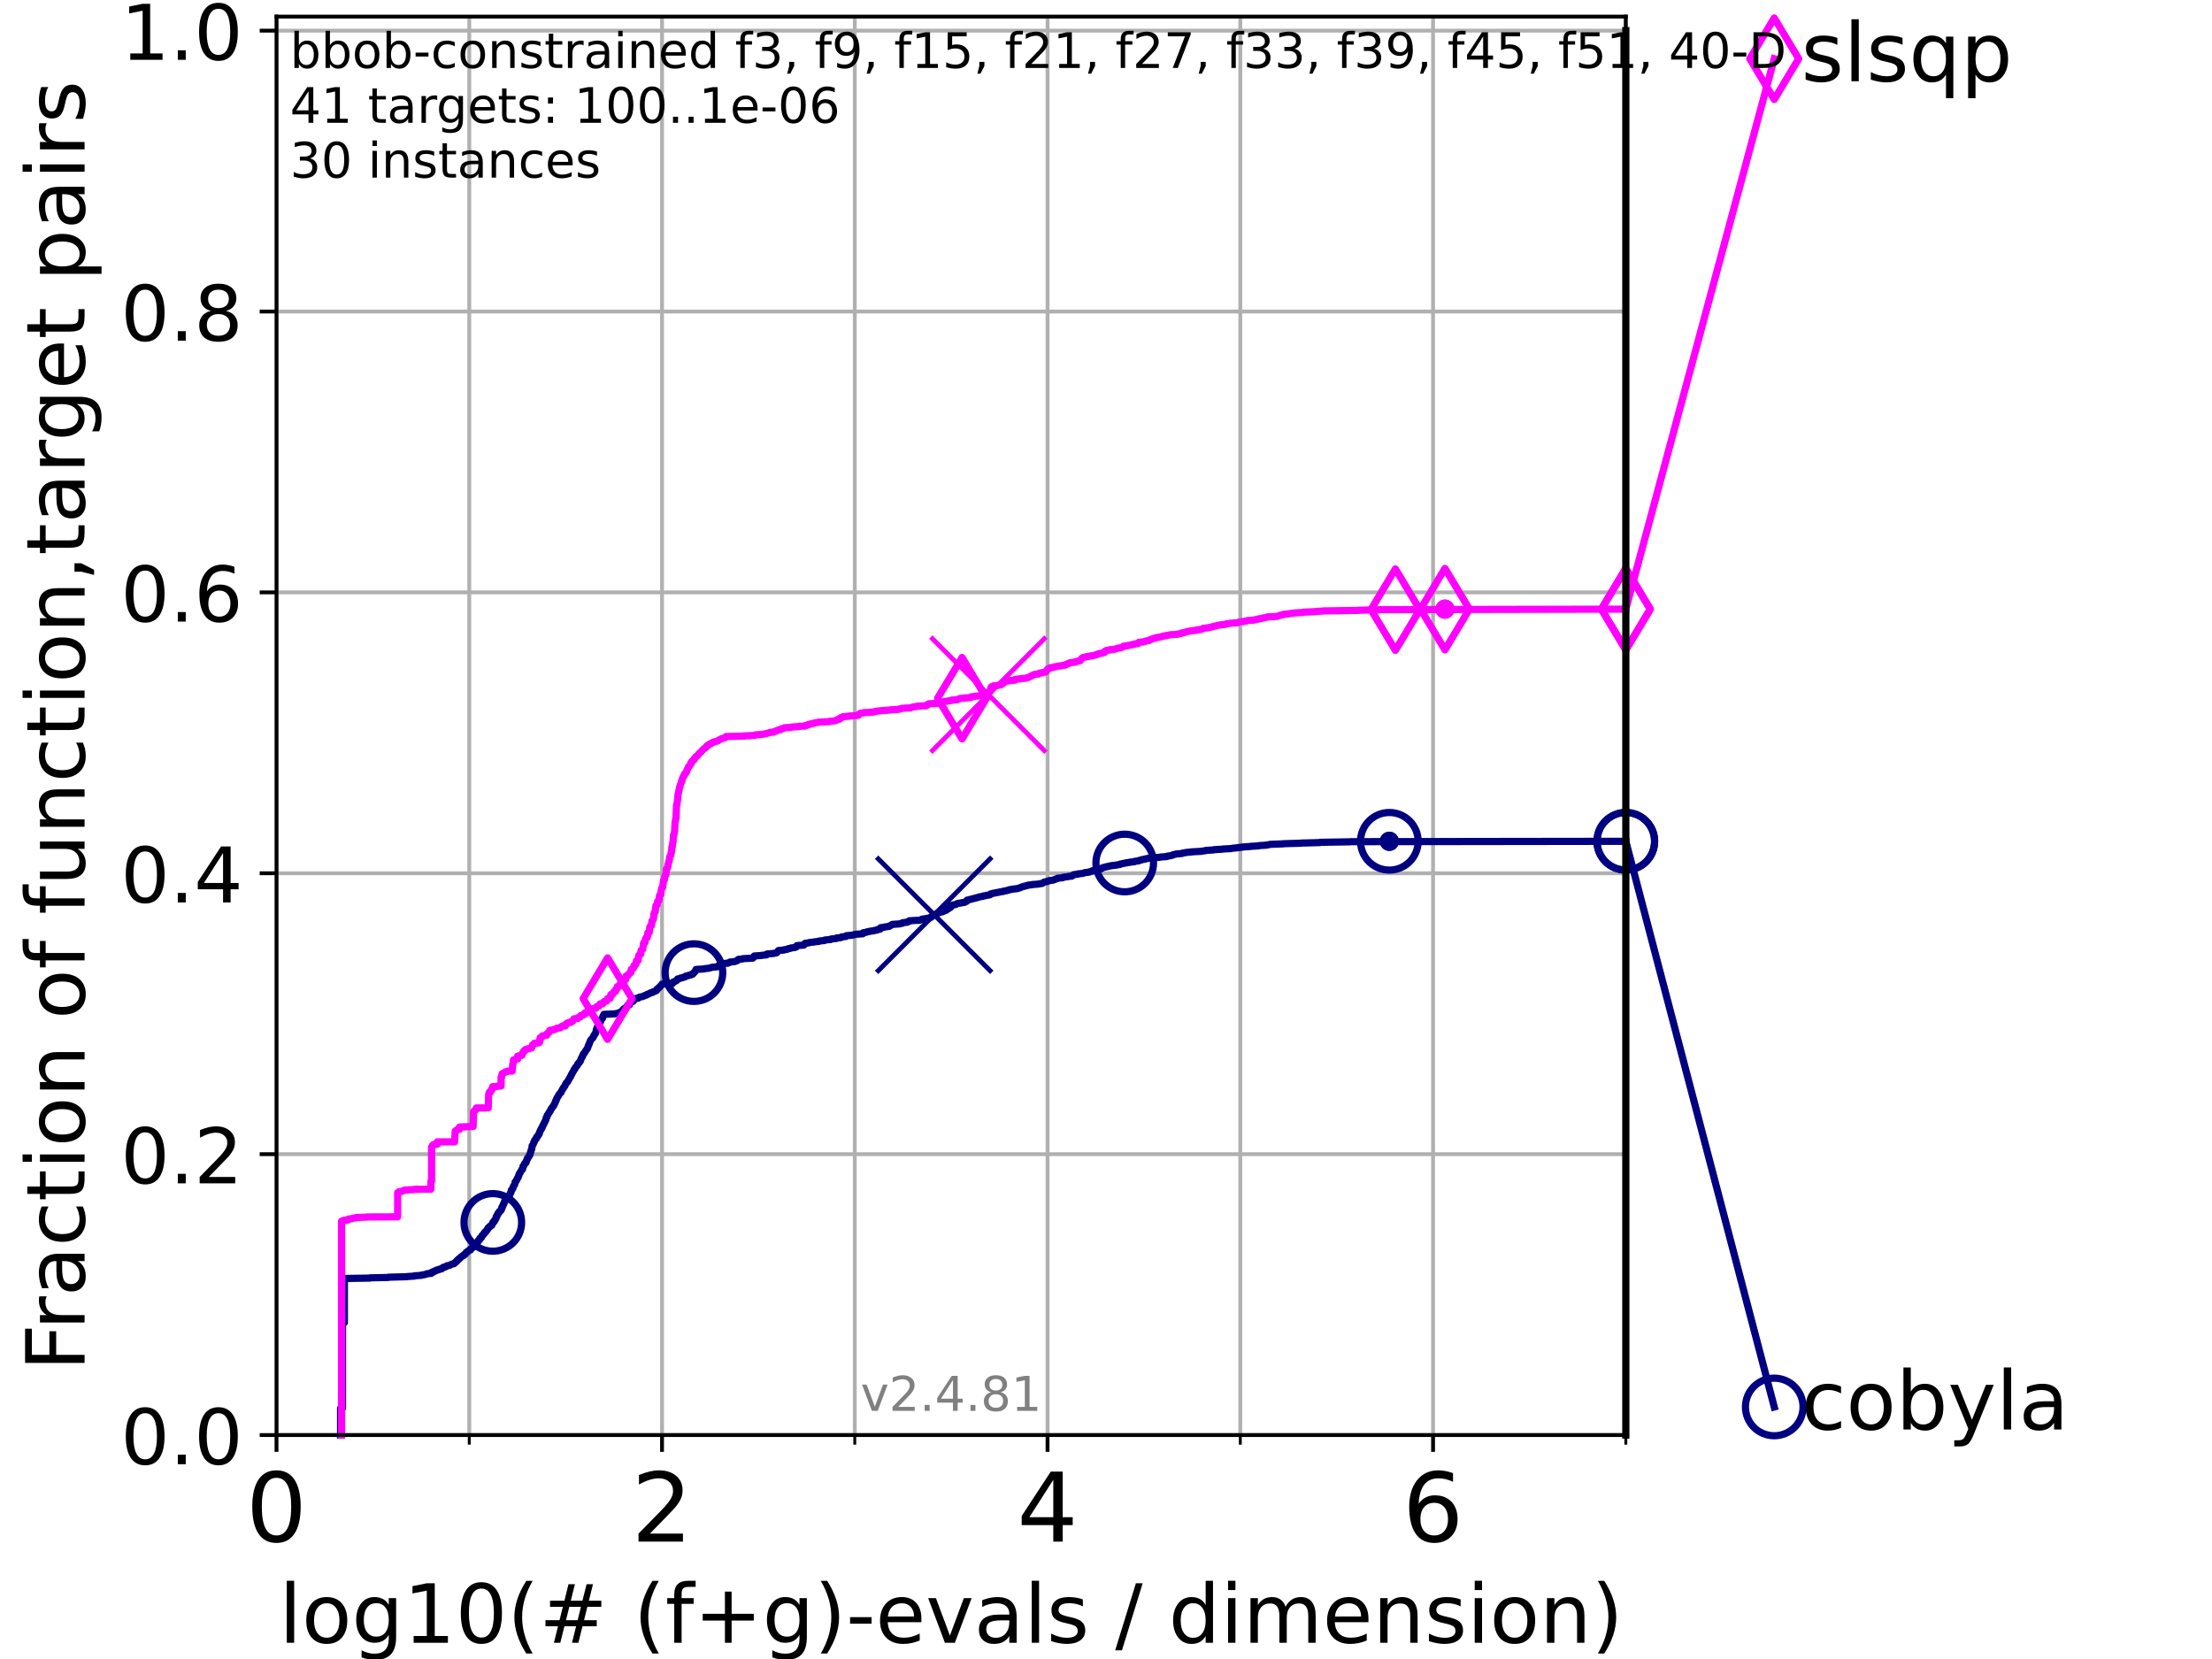 <?xml version="1.0" encoding="utf-8" standalone="no"?>
<!DOCTYPE svg PUBLIC "-//W3C//DTD SVG 1.1//EN"
  "http://www.w3.org/Graphics/SVG/1.1/DTD/svg11.dtd">
<!-- Created with matplotlib (https://matplotlib.org/) -->
<svg height="345.6pt" version="1.1" viewBox="0 0 460.8 345.6" width="460.8pt" xmlns="http://www.w3.org/2000/svg" xmlns:xlink="http://www.w3.org/1999/xlink">
 <defs>
  <style type="text/css">*{stroke-linecap:butt;stroke-linejoin:round;}</style>
 </defs>
 <g id="figure_1">
  <g id="patch_1">
   <path d="M 0 345.6 
L 460.8 345.6 
L 460.8 0 
L 0 0 
z
" style="fill:#ffffff;"/>
  </g>
  <g id="axes_1">
   <g id="patch_2">
    <path d="M 57.6 298.944 
L 338.688 298.944 
L 338.688 3.456 
L 57.6 3.456 
z
" style="fill:#ffffff;"/>
   </g>
   <g id="matplotlib.axis_1">
    <g id="xtick_1">
     <g id="line2d_1">
      <path clip-path="url(#pb67c21a151)" d="M 57.6 298.944 
L 57.6 3.456 
" style="fill:none;stroke:#b0b0b0;stroke-linecap:square;stroke-width:0.8;"/>
     </g>
     <g id="line2d_2">
      <defs>
       <path d="M 0 0 
L 0 3.5 
" id="m56622bec44" style="stroke:#000000;stroke-width:0.8;"/>
      </defs>
      <g>
       <use style="stroke:#000000;stroke-width:0.8;" x="57.6" xlink:href="#m56622bec44" y="298.944"/>
      </g>
     </g>
     <g id="text_1">
      <!-- 0 -->
      <g transform="translate(51.237 321.141)scale(0.2 -0.2)">
       <defs>
        <path d="M 31.781 66.406 
Q 24.172 66.406 20.328 58.906 
Q 16.5 51.422 16.5 36.375 
Q 16.5 21.391 20.328 13.891 
Q 24.172 6.391 31.781 6.391 
Q 39.453 6.391 43.281 13.891 
Q 47.125 21.391 47.125 36.375 
Q 47.125 51.422 43.281 58.906 
Q 39.453 66.406 31.781 66.406 
z
M 31.781 74.219 
Q 44.047 74.219 50.516 64.516 
Q 56.984 54.828 56.984 36.375 
Q 56.984 17.969 50.516 8.266 
Q 44.047 -1.422 31.781 -1.422 
Q 19.531 -1.422 13.062 8.266 
Q 6.594 17.969 6.594 36.375 
Q 6.594 54.828 13.062 64.516 
Q 19.531 74.219 31.781 74.219 
z
" id="DejaVuSans-48"/>
       </defs>
       <use xlink:href="#DejaVuSans-48"/>
      </g>
     </g>
    </g>
    <g id="xtick_2">
     <g id="line2d_3">
      <path clip-path="url(#pb67c21a151)" d="M 137.911 298.944 
L 137.911 3.456 
" style="fill:none;stroke:#b0b0b0;stroke-linecap:square;stroke-width:0.8;"/>
     </g>
     <g id="line2d_4">
      <g>
       <use style="stroke:#000000;stroke-width:0.8;" x="137.911" xlink:href="#m56622bec44" y="298.944"/>
      </g>
     </g>
     <g id="text_2">
      <!-- 2 -->
      <g transform="translate(131.548 321.141)scale(0.2 -0.2)">
       <defs>
        <path d="M 19.188 8.297 
L 53.609 8.297 
L 53.609 0 
L 7.328 0 
L 7.328 8.297 
Q 12.938 14.109 22.625 23.891 
Q 32.328 33.688 34.812 36.531 
Q 39.547 41.844 41.422 45.531 
Q 43.312 49.219 43.312 52.781 
Q 43.312 58.594 39.234 62.25 
Q 35.156 65.922 28.609 65.922 
Q 23.969 65.922 18.812 64.312 
Q 13.672 62.703 7.812 59.422 
L 7.812 69.391 
Q 13.766 71.781 18.938 73 
Q 24.125 74.219 28.422 74.219 
Q 39.75 74.219 46.484 68.547 
Q 53.219 62.891 53.219 53.422 
Q 53.219 48.922 51.531 44.891 
Q 49.859 40.875 45.406 35.406 
Q 44.188 33.984 37.641 27.219 
Q 31.109 20.453 19.188 8.297 
z
" id="DejaVuSans-50"/>
       </defs>
       <use xlink:href="#DejaVuSans-50"/>
      </g>
     </g>
    </g>
    <g id="xtick_3">
     <g id="line2d_5">
      <path clip-path="url(#pb67c21a151)" d="M 218.222 298.944 
L 218.222 3.456 
" style="fill:none;stroke:#b0b0b0;stroke-linecap:square;stroke-width:0.8;"/>
     </g>
     <g id="line2d_6">
      <g>
       <use style="stroke:#000000;stroke-width:0.8;" x="218.222" xlink:href="#m56622bec44" y="298.944"/>
      </g>
     </g>
     <g id="text_3">
      <!-- 4 -->
      <g transform="translate(211.859 321.141)scale(0.2 -0.2)">
       <defs>
        <path d="M 37.797 64.312 
L 12.891 25.391 
L 37.797 25.391 
z
M 35.203 72.906 
L 47.609 72.906 
L 47.609 25.391 
L 58.016 25.391 
L 58.016 17.188 
L 47.609 17.188 
L 47.609 0 
L 37.797 0 
L 37.797 17.188 
L 4.891 17.188 
L 4.891 26.703 
z
" id="DejaVuSans-52"/>
       </defs>
       <use xlink:href="#DejaVuSans-52"/>
      </g>
     </g>
    </g>
    <g id="xtick_4">
     <g id="line2d_7">
      <path clip-path="url(#pb67c21a151)" d="M 298.533 298.944 
L 298.533 3.456 
" style="fill:none;stroke:#b0b0b0;stroke-linecap:square;stroke-width:0.8;"/>
     </g>
     <g id="line2d_8">
      <g>
       <use style="stroke:#000000;stroke-width:0.8;" x="298.533" xlink:href="#m56622bec44" y="298.944"/>
      </g>
     </g>
     <g id="text_4">
      <!-- 6 -->
      <g transform="translate(292.17 321.141)scale(0.2 -0.2)">
       <defs>
        <path d="M 33.016 40.375 
Q 26.375 40.375 22.484 35.828 
Q 18.609 31.297 18.609 23.391 
Q 18.609 15.531 22.484 10.953 
Q 26.375 6.391 33.016 6.391 
Q 39.656 6.391 43.531 10.953 
Q 47.406 15.531 47.406 23.391 
Q 47.406 31.297 43.531 35.828 
Q 39.656 40.375 33.016 40.375 
z
M 52.594 71.297 
L 52.594 62.312 
Q 48.875 64.062 45.094 64.984 
Q 41.312 65.922 37.594 65.922 
Q 27.828 65.922 22.672 59.328 
Q 17.531 52.734 16.797 39.406 
Q 19.672 43.656 24.016 45.922 
Q 28.375 48.188 33.594 48.188 
Q 44.578 48.188 50.953 41.516 
Q 57.328 34.859 57.328 23.391 
Q 57.328 12.156 50.688 5.359 
Q 44.047 -1.422 33.016 -1.422 
Q 20.359 -1.422 13.672 8.266 
Q 6.984 17.969 6.984 36.375 
Q 6.984 53.656 15.188 63.938 
Q 23.391 74.219 37.203 74.219 
Q 40.922 74.219 44.703 73.484 
Q 48.484 72.75 52.594 71.297 
z
" id="DejaVuSans-54"/>
       </defs>
       <use xlink:href="#DejaVuSans-54"/>
      </g>
     </g>
    </g>
    <g id="xtick_5">
     <g id="line2d_9">
      <path clip-path="url(#pb67c21a151)" d="M 97.755 298.944 
L 97.755 3.456 
" style="fill:none;stroke:#b0b0b0;stroke-linecap:square;stroke-width:0.8;"/>
     </g>
     <g id="line2d_10">
      <defs>
       <path d="M 0 0 
L 0 2 
" id="m76e7770b06" style="stroke:#000000;stroke-width:0.6;"/>
      </defs>
      <g>
       <use style="stroke:#000000;stroke-width:0.6;" x="97.755" xlink:href="#m76e7770b06" y="298.944"/>
      </g>
     </g>
    </g>
    <g id="xtick_6">
     <g id="line2d_11">
      <path clip-path="url(#pb67c21a151)" d="M 178.066 298.944 
L 178.066 3.456 
" style="fill:none;stroke:#b0b0b0;stroke-linecap:square;stroke-width:0.8;"/>
     </g>
     <g id="line2d_12">
      <g>
       <use style="stroke:#000000;stroke-width:0.6;" x="178.066" xlink:href="#m76e7770b06" y="298.944"/>
      </g>
     </g>
    </g>
    <g id="xtick_7">
     <g id="line2d_13">
      <path clip-path="url(#pb67c21a151)" d="M 258.377 298.944 
L 258.377 3.456 
" style="fill:none;stroke:#b0b0b0;stroke-linecap:square;stroke-width:0.8;"/>
     </g>
     <g id="line2d_14">
      <g>
       <use style="stroke:#000000;stroke-width:0.6;" x="258.377" xlink:href="#m76e7770b06" y="298.944"/>
      </g>
     </g>
    </g>
    <g id="xtick_8">
     <g id="line2d_15">
      <path clip-path="url(#pb67c21a151)" d="M 338.688 298.944 
L 338.688 3.456 
" style="fill:none;stroke:#b0b0b0;stroke-linecap:square;stroke-width:0.8;"/>
     </g>
     <g id="line2d_16">
      <g>
       <use style="stroke:#000000;stroke-width:0.6;" x="338.688" xlink:href="#m76e7770b06" y="298.944"/>
      </g>
     </g>
    </g>
    <g id="text_5">
     <!-- log10(# (f+g)-evals / dimension) -->
     <g transform="translate(58.145 342.218)scale(0.17 -0.17)">
      <defs>
       <path d="M 9.422 75.984 
L 18.406 75.984 
L 18.406 0 
L 9.422 0 
z
" id="DejaVuSans-108"/>
       <path d="M 30.609 48.391 
Q 23.391 48.391 19.188 42.75 
Q 14.984 37.109 14.984 27.297 
Q 14.984 17.484 19.156 11.844 
Q 23.344 6.203 30.609 6.203 
Q 37.797 6.203 41.984 11.859 
Q 46.188 17.531 46.188 27.297 
Q 46.188 37.016 41.984 42.703 
Q 37.797 48.391 30.609 48.391 
z
M 30.609 56 
Q 42.328 56 49.016 48.375 
Q 55.719 40.766 55.719 27.297 
Q 55.719 13.875 49.016 6.219 
Q 42.328 -1.422 30.609 -1.422 
Q 18.844 -1.422 12.172 6.219 
Q 5.516 13.875 5.516 27.297 
Q 5.516 40.766 12.172 48.375 
Q 18.844 56 30.609 56 
z
" id="DejaVuSans-111"/>
       <path d="M 45.406 27.984 
Q 45.406 37.75 41.375 43.109 
Q 37.359 48.484 30.078 48.484 
Q 22.859 48.484 18.828 43.109 
Q 14.797 37.75 14.797 27.984 
Q 14.797 18.266 18.828 12.891 
Q 22.859 7.516 30.078 7.516 
Q 37.359 7.516 41.375 12.891 
Q 45.406 18.266 45.406 27.984 
z
M 54.391 6.781 
Q 54.391 -7.172 48.188 -13.984 
Q 42 -20.797 29.203 -20.797 
Q 24.469 -20.797 20.266 -20.094 
Q 16.062 -19.391 12.109 -17.922 
L 12.109 -9.188 
Q 16.062 -11.328 19.922 -12.344 
Q 23.781 -13.375 27.781 -13.375 
Q 36.625 -13.375 41.016 -8.766 
Q 45.406 -4.156 45.406 5.172 
L 45.406 9.625 
Q 42.625 4.781 38.281 2.391 
Q 33.938 0 27.875 0 
Q 17.828 0 11.672 7.656 
Q 5.516 15.328 5.516 27.984 
Q 5.516 40.672 11.672 48.328 
Q 17.828 56 27.875 56 
Q 33.938 56 38.281 53.609 
Q 42.625 51.219 45.406 46.391 
L 45.406 54.688 
L 54.391 54.688 
z
" id="DejaVuSans-103"/>
       <path d="M 12.406 8.297 
L 28.516 8.297 
L 28.516 63.922 
L 10.984 60.406 
L 10.984 69.391 
L 28.422 72.906 
L 38.281 72.906 
L 38.281 8.297 
L 54.391 8.297 
L 54.391 0 
L 12.406 0 
z
" id="DejaVuSans-49"/>
       <path d="M 31 75.875 
Q 24.469 64.656 21.281 53.656 
Q 18.109 42.672 18.109 31.391 
Q 18.109 20.125 21.312 9.062 
Q 24.516 -2 31 -13.188 
L 23.188 -13.188 
Q 15.875 -1.703 12.234 9.375 
Q 8.594 20.453 8.594 31.391 
Q 8.594 42.281 12.203 53.312 
Q 15.828 64.359 23.188 75.875 
z
" id="DejaVuSans-40"/>
       <path d="M 51.125 44 
L 36.922 44 
L 32.812 27.688 
L 47.125 27.688 
z
M 43.797 71.781 
L 38.719 51.516 
L 52.984 51.516 
L 58.109 71.781 
L 65.922 71.781 
L 60.891 51.516 
L 76.125 51.516 
L 76.125 44 
L 58.984 44 
L 54.984 27.688 
L 70.516 27.688 
L 70.516 20.219 
L 53.078 20.219 
L 48 0 
L 40.188 0 
L 45.219 20.219 
L 30.906 20.219 
L 25.875 0 
L 18.016 0 
L 23.094 20.219 
L 7.719 20.219 
L 7.719 27.688 
L 24.906 27.688 
L 29 44 
L 13.281 44 
L 13.281 51.516 
L 30.906 51.516 
L 35.891 71.781 
z
" id="DejaVuSans-35"/>
       <path id="DejaVuSans-32"/>
       <path d="M 37.109 75.984 
L 37.109 68.5 
L 28.516 68.5 
Q 23.688 68.5 21.797 66.547 
Q 19.922 64.594 19.922 59.516 
L 19.922 54.688 
L 34.719 54.688 
L 34.719 47.703 
L 19.922 47.703 
L 19.922 0 
L 10.891 0 
L 10.891 47.703 
L 2.297 47.703 
L 2.297 54.688 
L 10.891 54.688 
L 10.891 58.5 
Q 10.891 67.625 15.141 71.797 
Q 19.391 75.984 28.609 75.984 
z
" id="DejaVuSans-102"/>
       <path d="M 46 62.703 
L 46 35.5 
L 73.188 35.5 
L 73.188 27.203 
L 46 27.203 
L 46 0 
L 37.797 0 
L 37.797 27.203 
L 10.594 27.203 
L 10.594 35.5 
L 37.797 35.5 
L 37.797 62.703 
z
" id="DejaVuSans-43"/>
       <path d="M 8.016 75.875 
L 15.828 75.875 
Q 23.141 64.359 26.781 53.312 
Q 30.422 42.281 30.422 31.391 
Q 30.422 20.453 26.781 9.375 
Q 23.141 -1.703 15.828 -13.188 
L 8.016 -13.188 
Q 14.5 -2 17.703 9.062 
Q 20.906 20.125 20.906 31.391 
Q 20.906 42.672 17.703 53.656 
Q 14.5 64.656 8.016 75.875 
z
" id="DejaVuSans-41"/>
       <path d="M 4.891 31.391 
L 31.203 31.391 
L 31.203 23.391 
L 4.891 23.391 
z
" id="DejaVuSans-45"/>
       <path d="M 56.203 29.594 
L 56.203 25.203 
L 14.891 25.203 
Q 15.484 15.922 20.484 11.062 
Q 25.484 6.203 34.422 6.203 
Q 39.594 6.203 44.453 7.469 
Q 49.312 8.734 54.109 11.281 
L 54.109 2.781 
Q 49.266 0.734 44.188 -0.344 
Q 39.109 -1.422 33.891 -1.422 
Q 20.797 -1.422 13.156 6.188 
Q 5.516 13.812 5.516 26.812 
Q 5.516 40.234 12.766 48.109 
Q 20.016 56 32.328 56 
Q 43.359 56 49.781 48.891 
Q 56.203 41.797 56.203 29.594 
z
M 47.219 32.234 
Q 47.125 39.594 43.094 43.984 
Q 39.062 48.391 32.422 48.391 
Q 24.906 48.391 20.391 44.141 
Q 15.875 39.891 15.188 32.172 
z
" id="DejaVuSans-101"/>
       <path d="M 2.984 54.688 
L 12.5 54.688 
L 29.594 8.797 
L 46.688 54.688 
L 56.203 54.688 
L 35.688 0 
L 23.484 0 
z
" id="DejaVuSans-118"/>
       <path d="M 34.281 27.484 
Q 23.391 27.484 19.188 25 
Q 14.984 22.516 14.984 16.5 
Q 14.984 11.719 18.141 8.906 
Q 21.297 6.109 26.703 6.109 
Q 34.188 6.109 38.703 11.406 
Q 43.219 16.703 43.219 25.484 
L 43.219 27.484 
z
M 52.203 31.203 
L 52.203 0 
L 43.219 0 
L 43.219 8.297 
Q 40.141 3.328 35.547 0.953 
Q 30.953 -1.422 24.312 -1.422 
Q 15.922 -1.422 10.953 3.297 
Q 6 8.016 6 15.922 
Q 6 25.141 12.172 29.828 
Q 18.359 34.516 30.609 34.516 
L 43.219 34.516 
L 43.219 35.406 
Q 43.219 41.609 39.141 45 
Q 35.062 48.391 27.688 48.391 
Q 23 48.391 18.547 47.266 
Q 14.109 46.141 10.016 43.891 
L 10.016 52.203 
Q 14.938 54.109 19.578 55.047 
Q 24.219 56 28.609 56 
Q 40.484 56 46.344 49.844 
Q 52.203 43.703 52.203 31.203 
z
" id="DejaVuSans-97"/>
       <path d="M 44.281 53.078 
L 44.281 44.578 
Q 40.484 46.531 36.375 47.5 
Q 32.281 48.484 27.875 48.484 
Q 21.188 48.484 17.844 46.438 
Q 14.5 44.391 14.5 40.281 
Q 14.5 37.156 16.891 35.375 
Q 19.281 33.594 26.516 31.984 
L 29.594 31.297 
Q 39.156 29.25 43.188 25.516 
Q 47.219 21.781 47.219 15.094 
Q 47.219 7.469 41.188 3.016 
Q 35.156 -1.422 24.609 -1.422 
Q 20.219 -1.422 15.453 -0.562 
Q 10.688 0.297 5.422 2 
L 5.422 11.281 
Q 10.406 8.688 15.234 7.391 
Q 20.062 6.109 24.812 6.109 
Q 31.156 6.109 34.562 8.281 
Q 37.984 10.453 37.984 14.406 
Q 37.984 18.062 35.516 20.016 
Q 33.062 21.969 24.703 23.781 
L 21.578 24.516 
Q 13.234 26.266 9.516 29.906 
Q 5.812 33.547 5.812 39.891 
Q 5.812 47.609 11.281 51.797 
Q 16.75 56 26.812 56 
Q 31.781 56 36.172 55.266 
Q 40.578 54.547 44.281 53.078 
z
" id="DejaVuSans-115"/>
       <path d="M 25.391 72.906 
L 33.688 72.906 
L 8.297 -9.281 
L 0 -9.281 
z
" id="DejaVuSans-47"/>
       <path d="M 45.406 46.391 
L 45.406 75.984 
L 54.391 75.984 
L 54.391 0 
L 45.406 0 
L 45.406 8.203 
Q 42.578 3.328 38.25 0.953 
Q 33.938 -1.422 27.875 -1.422 
Q 17.969 -1.422 11.734 6.484 
Q 5.516 14.406 5.516 27.297 
Q 5.516 40.188 11.734 48.094 
Q 17.969 56 27.875 56 
Q 33.938 56 38.25 53.625 
Q 42.578 51.266 45.406 46.391 
z
M 14.797 27.297 
Q 14.797 17.391 18.875 11.75 
Q 22.953 6.109 30.078 6.109 
Q 37.203 6.109 41.297 11.75 
Q 45.406 17.391 45.406 27.297 
Q 45.406 37.203 41.297 42.844 
Q 37.203 48.484 30.078 48.484 
Q 22.953 48.484 18.875 42.844 
Q 14.797 37.203 14.797 27.297 
z
" id="DejaVuSans-100"/>
       <path d="M 9.422 54.688 
L 18.406 54.688 
L 18.406 0 
L 9.422 0 
z
M 9.422 75.984 
L 18.406 75.984 
L 18.406 64.594 
L 9.422 64.594 
z
" id="DejaVuSans-105"/>
       <path d="M 52 44.188 
Q 55.375 50.25 60.062 53.125 
Q 64.75 56 71.094 56 
Q 79.641 56 84.281 50.016 
Q 88.922 44.047 88.922 33.016 
L 88.922 0 
L 79.891 0 
L 79.891 32.719 
Q 79.891 40.578 77.094 44.375 
Q 74.312 48.188 68.609 48.188 
Q 61.625 48.188 57.562 43.547 
Q 53.516 38.922 53.516 30.906 
L 53.516 0 
L 44.484 0 
L 44.484 32.719 
Q 44.484 40.625 41.703 44.406 
Q 38.922 48.188 33.109 48.188 
Q 26.219 48.188 22.156 43.531 
Q 18.109 38.875 18.109 30.906 
L 18.109 0 
L 9.078 0 
L 9.078 54.688 
L 18.109 54.688 
L 18.109 46.188 
Q 21.188 51.219 25.484 53.609 
Q 29.781 56 35.688 56 
Q 41.656 56 45.828 52.969 
Q 50 49.953 52 44.188 
z
" id="DejaVuSans-109"/>
       <path d="M 54.891 33.016 
L 54.891 0 
L 45.906 0 
L 45.906 32.719 
Q 45.906 40.484 42.875 44.328 
Q 39.844 48.188 33.797 48.188 
Q 26.516 48.188 22.312 43.547 
Q 18.109 38.922 18.109 30.906 
L 18.109 0 
L 9.078 0 
L 9.078 54.688 
L 18.109 54.688 
L 18.109 46.188 
Q 21.344 51.125 25.703 53.562 
Q 30.078 56 35.797 56 
Q 45.219 56 50.047 50.172 
Q 54.891 44.344 54.891 33.016 
z
" id="DejaVuSans-110"/>
      </defs>
      <use xlink:href="#DejaVuSans-108"/>
      <use x="27.783" xlink:href="#DejaVuSans-111"/>
      <use x="88.965" xlink:href="#DejaVuSans-103"/>
      <use x="152.441" xlink:href="#DejaVuSans-49"/>
      <use x="216.064" xlink:href="#DejaVuSans-48"/>
      <use x="279.688" xlink:href="#DejaVuSans-40"/>
      <use x="318.701" xlink:href="#DejaVuSans-35"/>
      <use x="402.49" xlink:href="#DejaVuSans-32"/>
      <use x="434.277" xlink:href="#DejaVuSans-40"/>
      <use x="473.291" xlink:href="#DejaVuSans-102"/>
      <use x="508.496" xlink:href="#DejaVuSans-43"/>
      <use x="592.285" xlink:href="#DejaVuSans-103"/>
      <use x="655.762" xlink:href="#DejaVuSans-41"/>
      <use x="694.775" xlink:href="#DejaVuSans-45"/>
      <use x="730.859" xlink:href="#DejaVuSans-101"/>
      <use x="792.383" xlink:href="#DejaVuSans-118"/>
      <use x="851.562" xlink:href="#DejaVuSans-97"/>
      <use x="912.842" xlink:href="#DejaVuSans-108"/>
      <use x="940.625" xlink:href="#DejaVuSans-115"/>
      <use x="992.725" xlink:href="#DejaVuSans-32"/>
      <use x="1024.512" xlink:href="#DejaVuSans-47"/>
      <use x="1058.203" xlink:href="#DejaVuSans-32"/>
      <use x="1089.99" xlink:href="#DejaVuSans-100"/>
      <use x="1153.467" xlink:href="#DejaVuSans-105"/>
      <use x="1181.25" xlink:href="#DejaVuSans-109"/>
      <use x="1278.662" xlink:href="#DejaVuSans-101"/>
      <use x="1340.186" xlink:href="#DejaVuSans-110"/>
      <use x="1403.564" xlink:href="#DejaVuSans-115"/>
      <use x="1455.664" xlink:href="#DejaVuSans-105"/>
      <use x="1483.447" xlink:href="#DejaVuSans-111"/>
      <use x="1544.629" xlink:href="#DejaVuSans-110"/>
      <use x="1608.008" xlink:href="#DejaVuSans-41"/>
     </g>
    </g>
   </g>
   <g id="matplotlib.axis_2">
    <g id="ytick_1">
     <g id="line2d_17">
      <path clip-path="url(#pb67c21a151)" d="M 57.6 298.944 
L 338.688 298.944 
" style="fill:none;stroke:#b0b0b0;stroke-linecap:square;stroke-width:0.8;"/>
     </g>
     <g id="line2d_18">
      <defs>
       <path d="M 0 0 
L -3.5 0 
" id="mc4287464e3" style="stroke:#000000;stroke-width:0.8;"/>
      </defs>
      <g>
       <use style="stroke:#000000;stroke-width:0.8;" x="57.6" xlink:href="#mc4287464e3" y="298.944"/>
      </g>
     </g>
     <g id="text_6">
      <!-- 0.0 -->
      <g transform="translate(25.155 305.023)scale(0.16 -0.16)">
       <defs>
        <path d="M 10.688 12.406 
L 21 12.406 
L 21 0 
L 10.688 0 
z
" id="DejaVuSans-46"/>
       </defs>
       <use xlink:href="#DejaVuSans-48"/>
       <use x="63.623" xlink:href="#DejaVuSans-46"/>
       <use x="95.41" xlink:href="#DejaVuSans-48"/>
      </g>
     </g>
    </g>
    <g id="ytick_2">
     <g id="line2d_19">
      <path clip-path="url(#pb67c21a151)" d="M 57.6 240.432 
L 338.688 240.432 
" style="fill:none;stroke:#b0b0b0;stroke-linecap:square;stroke-width:0.8;"/>
     </g>
     <g id="line2d_20">
      <g>
       <use style="stroke:#000000;stroke-width:0.8;" x="57.6" xlink:href="#mc4287464e3" y="240.432"/>
      </g>
     </g>
     <g id="text_7">
      <!-- 0.2 -->
      <g transform="translate(25.155 246.51)scale(0.16 -0.16)">
       <use xlink:href="#DejaVuSans-48"/>
       <use x="63.623" xlink:href="#DejaVuSans-46"/>
       <use x="95.41" xlink:href="#DejaVuSans-50"/>
      </g>
     </g>
    </g>
    <g id="ytick_3">
     <g id="line2d_21">
      <path clip-path="url(#pb67c21a151)" d="M 57.6 181.919 
L 338.688 181.919 
" style="fill:none;stroke:#b0b0b0;stroke-linecap:square;stroke-width:0.8;"/>
     </g>
     <g id="line2d_22">
      <g>
       <use style="stroke:#000000;stroke-width:0.8;" x="57.6" xlink:href="#mc4287464e3" y="181.919"/>
      </g>
     </g>
     <g id="text_8">
      <!-- 0.4 -->
      <g transform="translate(25.155 187.998)scale(0.16 -0.16)">
       <use xlink:href="#DejaVuSans-48"/>
       <use x="63.623" xlink:href="#DejaVuSans-46"/>
       <use x="95.41" xlink:href="#DejaVuSans-52"/>
      </g>
     </g>
    </g>
    <g id="ytick_4">
     <g id="line2d_23">
      <path clip-path="url(#pb67c21a151)" d="M 57.6 123.407 
L 338.688 123.407 
" style="fill:none;stroke:#b0b0b0;stroke-linecap:square;stroke-width:0.8;"/>
     </g>
     <g id="line2d_24">
      <g>
       <use style="stroke:#000000;stroke-width:0.8;" x="57.6" xlink:href="#mc4287464e3" y="123.407"/>
      </g>
     </g>
     <g id="text_9">
      <!-- 0.6 -->
      <g transform="translate(25.155 129.485)scale(0.16 -0.16)">
       <use xlink:href="#DejaVuSans-48"/>
       <use x="63.623" xlink:href="#DejaVuSans-46"/>
       <use x="95.41" xlink:href="#DejaVuSans-54"/>
      </g>
     </g>
    </g>
    <g id="ytick_5">
     <g id="line2d_25">
      <path clip-path="url(#pb67c21a151)" d="M 57.6 64.894 
L 338.688 64.894 
" style="fill:none;stroke:#b0b0b0;stroke-linecap:square;stroke-width:0.8;"/>
     </g>
     <g id="line2d_26">
      <g>
       <use style="stroke:#000000;stroke-width:0.8;" x="57.6" xlink:href="#mc4287464e3" y="64.894"/>
      </g>
     </g>
     <g id="text_10">
      <!-- 0.8 -->
      <g transform="translate(25.155 70.973)scale(0.16 -0.16)">
       <defs>
        <path d="M 31.781 34.625 
Q 24.75 34.625 20.719 30.859 
Q 16.703 27.094 16.703 20.516 
Q 16.703 13.922 20.719 10.156 
Q 24.75 6.391 31.781 6.391 
Q 38.812 6.391 42.859 10.172 
Q 46.922 13.969 46.922 20.516 
Q 46.922 27.094 42.891 30.859 
Q 38.875 34.625 31.781 34.625 
z
M 21.922 38.812 
Q 15.578 40.375 12.031 44.719 
Q 8.5 49.078 8.5 55.328 
Q 8.5 64.062 14.719 69.141 
Q 20.953 74.219 31.781 74.219 
Q 42.672 74.219 48.875 69.141 
Q 55.078 64.062 55.078 55.328 
Q 55.078 49.078 51.531 44.719 
Q 48 40.375 41.703 38.812 
Q 48.828 37.156 52.797 32.312 
Q 56.781 27.484 56.781 20.516 
Q 56.781 9.906 50.312 4.234 
Q 43.844 -1.422 31.781 -1.422 
Q 19.734 -1.422 13.25 4.234 
Q 6.781 9.906 6.781 20.516 
Q 6.781 27.484 10.781 32.312 
Q 14.797 37.156 21.922 38.812 
z
M 18.312 54.391 
Q 18.312 48.734 21.844 45.562 
Q 25.391 42.391 31.781 42.391 
Q 38.141 42.391 41.719 45.562 
Q 45.312 48.734 45.312 54.391 
Q 45.312 60.062 41.719 63.234 
Q 38.141 66.406 31.781 66.406 
Q 25.391 66.406 21.844 63.234 
Q 18.312 60.062 18.312 54.391 
z
" id="DejaVuSans-56"/>
       </defs>
       <use xlink:href="#DejaVuSans-48"/>
       <use x="63.623" xlink:href="#DejaVuSans-46"/>
       <use x="95.41" xlink:href="#DejaVuSans-56"/>
      </g>
     </g>
    </g>
    <g id="ytick_6">
     <g id="line2d_27">
      <path clip-path="url(#pb67c21a151)" d="M 57.6 6.382 
L 338.688 6.382 
" style="fill:none;stroke:#b0b0b0;stroke-linecap:square;stroke-width:0.8;"/>
     </g>
     <g id="line2d_28">
      <g>
       <use style="stroke:#000000;stroke-width:0.8;" x="57.6" xlink:href="#mc4287464e3" y="6.382"/>
      </g>
     </g>
     <g id="text_11">
      <!-- 1.0 -->
      <g transform="translate(25.155 12.46)scale(0.16 -0.16)">
       <use xlink:href="#DejaVuSans-49"/>
       <use x="63.623" xlink:href="#DejaVuSans-46"/>
       <use x="95.41" xlink:href="#DejaVuSans-48"/>
      </g>
     </g>
    </g>
    <g id="text_12">
     <!-- Fraction of function,target pairs -->
     <g transform="translate(17.62 285.585)rotate(-90)scale(0.17 -0.17)">
      <defs>
       <path d="M 9.812 72.906 
L 51.703 72.906 
L 51.703 64.594 
L 19.672 64.594 
L 19.672 43.109 
L 48.578 43.109 
L 48.578 34.812 
L 19.672 34.812 
L 19.672 0 
L 9.812 0 
z
" id="DejaVuSans-70"/>
       <path d="M 41.109 46.297 
Q 39.594 47.172 37.812 47.578 
Q 36.031 48 33.891 48 
Q 26.266 48 22.188 43.047 
Q 18.109 38.094 18.109 28.812 
L 18.109 0 
L 9.078 0 
L 9.078 54.688 
L 18.109 54.688 
L 18.109 46.188 
Q 20.953 51.172 25.484 53.578 
Q 30.031 56 36.531 56 
Q 37.453 56 38.578 55.875 
Q 39.703 55.766 41.062 55.516 
z
" id="DejaVuSans-114"/>
       <path d="M 48.781 52.594 
L 48.781 44.188 
Q 44.969 46.297 41.141 47.344 
Q 37.312 48.391 33.406 48.391 
Q 24.656 48.391 19.812 42.844 
Q 14.984 37.312 14.984 27.297 
Q 14.984 17.281 19.812 11.734 
Q 24.656 6.203 33.406 6.203 
Q 37.312 6.203 41.141 7.25 
Q 44.969 8.297 48.781 10.406 
L 48.781 2.094 
Q 45.016 0.344 40.984 -0.531 
Q 36.969 -1.422 32.422 -1.422 
Q 20.062 -1.422 12.781 6.344 
Q 5.516 14.109 5.516 27.297 
Q 5.516 40.672 12.859 48.328 
Q 20.219 56 33.016 56 
Q 37.156 56 41.109 55.141 
Q 45.062 54.297 48.781 52.594 
z
" id="DejaVuSans-99"/>
       <path d="M 18.312 70.219 
L 18.312 54.688 
L 36.812 54.688 
L 36.812 47.703 
L 18.312 47.703 
L 18.312 18.016 
Q 18.312 11.328 20.141 9.422 
Q 21.969 7.516 27.594 7.516 
L 36.812 7.516 
L 36.812 0 
L 27.594 0 
Q 17.188 0 13.234 3.875 
Q 9.281 7.766 9.281 18.016 
L 9.281 47.703 
L 2.688 47.703 
L 2.688 54.688 
L 9.281 54.688 
L 9.281 70.219 
z
" id="DejaVuSans-116"/>
       <path d="M 8.5 21.578 
L 8.5 54.688 
L 17.484 54.688 
L 17.484 21.922 
Q 17.484 14.156 20.5 10.266 
Q 23.531 6.391 29.594 6.391 
Q 36.859 6.391 41.078 11.031 
Q 45.312 15.672 45.312 23.688 
L 45.312 54.688 
L 54.297 54.688 
L 54.297 0 
L 45.312 0 
L 45.312 8.406 
Q 42.047 3.422 37.719 1 
Q 33.406 -1.422 27.688 -1.422 
Q 18.266 -1.422 13.375 4.438 
Q 8.5 10.297 8.5 21.578 
z
M 31.109 56 
z
" id="DejaVuSans-117"/>
       <path d="M 11.719 12.406 
L 22.016 12.406 
L 22.016 4 
L 14.016 -11.625 
L 7.719 -11.625 
L 11.719 4 
z
" id="DejaVuSans-44"/>
       <path d="M 18.109 8.203 
L 18.109 -20.797 
L 9.078 -20.797 
L 9.078 54.688 
L 18.109 54.688 
L 18.109 46.391 
Q 20.953 51.266 25.266 53.625 
Q 29.594 56 35.594 56 
Q 45.562 56 51.781 48.094 
Q 58.016 40.188 58.016 27.297 
Q 58.016 14.406 51.781 6.484 
Q 45.562 -1.422 35.594 -1.422 
Q 29.594 -1.422 25.266 0.953 
Q 20.953 3.328 18.109 8.203 
z
M 48.688 27.297 
Q 48.688 37.203 44.609 42.844 
Q 40.531 48.484 33.406 48.484 
Q 26.266 48.484 22.188 42.844 
Q 18.109 37.203 18.109 27.297 
Q 18.109 17.391 22.188 11.75 
Q 26.266 6.109 33.406 6.109 
Q 40.531 6.109 44.609 11.75 
Q 48.688 17.391 48.688 27.297 
z
" id="DejaVuSans-112"/>
      </defs>
      <use xlink:href="#DejaVuSans-70"/>
      <use x="50.27" xlink:href="#DejaVuSans-114"/>
      <use x="91.383" xlink:href="#DejaVuSans-97"/>
      <use x="152.662" xlink:href="#DejaVuSans-99"/>
      <use x="207.643" xlink:href="#DejaVuSans-116"/>
      <use x="246.852" xlink:href="#DejaVuSans-105"/>
      <use x="274.635" xlink:href="#DejaVuSans-111"/>
      <use x="335.816" xlink:href="#DejaVuSans-110"/>
      <use x="399.195" xlink:href="#DejaVuSans-32"/>
      <use x="430.982" xlink:href="#DejaVuSans-111"/>
      <use x="492.164" xlink:href="#DejaVuSans-102"/>
      <use x="527.369" xlink:href="#DejaVuSans-32"/>
      <use x="559.156" xlink:href="#DejaVuSans-102"/>
      <use x="594.361" xlink:href="#DejaVuSans-117"/>
      <use x="657.74" xlink:href="#DejaVuSans-110"/>
      <use x="721.119" xlink:href="#DejaVuSans-99"/>
      <use x="776.1" xlink:href="#DejaVuSans-116"/>
      <use x="815.309" xlink:href="#DejaVuSans-105"/>
      <use x="843.092" xlink:href="#DejaVuSans-111"/>
      <use x="904.273" xlink:href="#DejaVuSans-110"/>
      <use x="967.652" xlink:href="#DejaVuSans-44"/>
      <use x="999.439" xlink:href="#DejaVuSans-116"/>
      <use x="1038.648" xlink:href="#DejaVuSans-97"/>
      <use x="1099.928" xlink:href="#DejaVuSans-114"/>
      <use x="1139.291" xlink:href="#DejaVuSans-103"/>
      <use x="1202.768" xlink:href="#DejaVuSans-101"/>
      <use x="1264.291" xlink:href="#DejaVuSans-116"/>
      <use x="1303.5" xlink:href="#DejaVuSans-32"/>
      <use x="1335.287" xlink:href="#DejaVuSans-112"/>
      <use x="1398.764" xlink:href="#DejaVuSans-97"/>
      <use x="1460.043" xlink:href="#DejaVuSans-105"/>
      <use x="1487.826" xlink:href="#DejaVuSans-114"/>
      <use x="1528.939" xlink:href="#DejaVuSans-115"/>
     </g>
    </g>
   </g>
   <g id="line2d_29">
    <defs>
     <path d="M 0 1.5 
C 0.398 1.5 0.779 1.342 1.061 1.061 
C 1.342 0.779 1.5 0.398 1.5 0 
C 1.5 -0.398 1.342 -0.779 1.061 -1.061 
C 0.779 -1.342 0.398 -1.5 0 -1.5 
C -0.398 -1.5 -0.779 -1.342 -1.061 -1.061 
C -1.342 -0.779 -1.5 -0.398 -1.5 0 
C -1.5 0.398 -1.342 0.779 -1.061 1.061 
C -0.779 1.342 -0.398 1.5 0 1.5 
z
" id="mb846b245bb" style="stroke:#000080;"/>
    </defs>
    <g>
     <use style="fill:#000080;stroke:#000080;" x="289.424" xlink:href="#mb846b245bb" y="175.259"/>
     <use style="fill:#000080;stroke:#000080;" x="289.424" xlink:href="#mb846b245bb" y="175.259"/>
    </g>
   </g>
   <g id="line2d_30">
    <path d="M 70.949 298.944 
L 70.949 293.368 
L 71.35 293.368 
L 71.35 275.528 
L 71.742 275.528 
L 71.742 266.331 
L 77.047 266.252 
L 77.047 266.199 
L 80.881 266.12 
L 80.881 266.067 
L 84.773 265.961 
L 84.773 265.935 
L 86.351 265.829 
L 86.351 265.776 
L 87.799 265.671 
L 87.799 265.618 
L 88.554 265.512 
L 88.554 265.486 
L 88.992 265.38 
L 88.992 265.327 
L 89.836 265.274 
L 89.836 265.089 
L 90.108 265.089 
L 90.108 264.957 
L 90.509 264.878 
L 90.509 264.772 
L 90.901 264.693 
L 90.901 264.587 
L 91.41 264.508 
L 91.41 264.429 
L 92.027 264.323 
L 92.027 264.191 
L 92.386 264.085 
L 92.386 263.979 
L 92.854 263.9 
L 92.854 263.821 
L 93.084 263.768 
L 93.084 263.689 
L 93.645 263.609 
L 93.755 263.504 
L 93.973 263.424 
L 94.081 263.345 
L 94.611 263.239 
L 94.715 263.054 
L 94.921 262.949 
L 95.023 262.79 
L 95.125 262.79 
L 95.226 262.552 
L 95.427 262.473 
L 95.526 262.288 
L 95.625 262.288 
L 95.723 262.129 
L 95.918 262.024 
L 96.015 261.865 
L 96.206 261.759 
L 96.301 261.654 
L 96.583 261.548 
L 96.676 261.363 
L 96.861 261.336 
L 96.952 261.125 
L 97.044 261.125 
L 97.134 260.887 
L 97.314 260.861 
L 97.403 260.702 
L 97.492 260.702 
L 97.58 260.544 
L 97.842 260.438 
L 97.842 260.385 
L 98.015 260.385 
L 98.101 260.094 
L 98.355 259.989 
L 98.439 259.856 
L 98.772 259.751 
L 98.854 259.592 
L 98.935 259.592 
L 99.017 259.328 
L 99.098 259.328 
L 99.178 259.037 
L 99.338 258.984 
L 99.418 258.746 
L 99.575 258.667 
L 99.654 258.403 
L 99.887 258.297 
L 99.964 257.954 
L 100.193 257.901 
L 100.268 257.716 
L 100.344 257.716 
L 100.419 257.399 
L 100.568 257.346 
L 100.642 257.187 
L 100.716 257.187 
L 100.789 256.976 
L 100.862 256.976 
L 100.862 256.844 
L 101.007 256.844 
L 101.08 256.606 
L 101.223 256.5 
L 101.295 256.421 
L 101.366 256.421 
L 101.436 256.209 
L 101.577 256.104 
L 101.647 255.839 
L 101.855 255.734 
L 101.924 255.575 
L 102.06 255.549 
L 102.06 255.443 
L 102.264 255.39 
L 102.331 255.231 
L 102.465 255.231 
L 102.531 254.967 
L 102.597 254.967 
L 102.663 254.65 
L 102.794 254.624 
L 102.859 254.465 
L 102.989 254.439 
L 103.054 254.148 
L 103.182 254.069 
L 103.246 253.884 
L 103.309 253.884 
L 103.372 253.461 
L 103.498 253.434 
L 103.561 253.117 
L 103.685 253.038 
L 103.747 252.747 
L 103.932 252.641 
L 103.993 252.404 
L 104.175 252.324 
L 104.235 252.219 
L 104.355 252.166 
L 104.415 251.954 
L 104.474 251.954 
L 104.533 251.505 
L 104.651 251.479 
L 104.71 251.214 
L 104.768 251.214 
L 104.826 250.897 
L 104.942 250.844 
L 105 250.554 
L 105.057 250.554 
L 105.115 250.236 
L 105.285 250.157 
L 105.342 249.999 
L 105.51 249.893 
L 105.566 249.761 
L 105.677 249.681 
L 105.788 249.47 
L 105.843 249.47 
L 105.952 249.206 
L 106.061 249.179 
L 106.169 248.862 
L 106.222 248.862 
L 106.329 248.492 
L 106.436 248.413 
L 106.541 247.884 
L 106.699 247.805 
L 106.803 247.541 
L 106.855 247.541 
L 106.958 247.118 
L 107.06 247.012 
L 107.162 246.774 
L 107.213 246.774 
L 107.314 246.219 
L 107.465 246.114 
L 107.564 245.902 
L 107.664 245.796 
L 107.762 245.479 
L 107.811 245.479 
L 107.909 245.241 
L 107.957 245.241 
L 108.054 244.845 
L 108.103 244.845 
L 108.199 244.475 
L 108.247 244.475 
L 108.342 244.237 
L 108.437 244.184 
L 108.531 243.947 
L 108.625 243.841 
L 108.718 243.603 
L 108.857 243.577 
L 108.949 242.969 
L 109.04 242.969 
L 109.132 242.731 
L 109.177 242.731 
L 109.267 242.414 
L 109.402 242.308 
L 109.447 242.202 
L 109.58 242.202 
L 109.668 241.779 
L 109.756 241.7 
L 109.843 241.33 
L 109.974 241.277 
L 110.06 241.039 
L 110.189 240.934 
L 110.274 240.669 
L 110.401 240.564 
L 110.485 240.114 
L 110.527 240.114 
L 110.611 239.692 
L 110.653 239.692 
L 110.736 239.374 
L 110.777 239.374 
L 110.86 238.661 
L 110.942 238.582 
L 111.023 238.449 
L 111.105 238.344 
L 111.186 237.974 
L 111.306 237.868 
L 111.386 237.524 
L 111.506 237.445 
L 111.545 237.339 
L 111.703 237.234 
L 111.781 236.89 
L 111.936 236.811 
L 112.013 236.626 
L 112.128 236.547 
L 112.205 236.309 
L 112.319 236.256 
L 112.394 235.859 
L 112.432 235.859 
L 112.507 235.622 
L 112.581 235.516 
L 112.619 235.357 
L 112.693 235.357 
L 112.804 235.04 
L 112.914 234.987 
L 113.023 234.591 
L 113.132 234.485 
L 113.24 234.142 
L 113.347 234.062 
L 113.454 233.719 
L 113.56 233.613 
L 113.665 233.296 
L 113.7 233.296 
L 113.804 232.794 
L 113.908 232.741 
L 114.012 232.318 
L 114.148 232.212 
L 114.25 231.974 
L 114.352 231.869 
L 114.452 231.631 
L 114.586 231.525 
L 114.685 231.261 
L 114.751 231.155 
L 114.849 230.944 
L 114.98 230.838 
L 115.077 230.627 
L 115.206 230.521 
L 115.302 230.362 
L 115.333 230.362 
L 115.429 230.072 
L 115.523 229.966 
L 115.618 229.728 
L 115.68 229.622 
L 115.773 229.305 
L 115.866 229.226 
L 115.959 228.856 
L 116.02 228.777 
L 116.111 228.592 
L 116.203 228.486 
L 116.293 228.354 
L 116.353 228.274 
L 116.443 228.01 
L 116.532 227.931 
L 116.621 227.825 
L 116.71 227.719 
L 116.798 227.614 
L 116.885 227.561 
L 116.972 227.27 
L 117.03 227.217 
L 117.117 227.032 
L 117.203 226.927 
L 117.288 226.742 
L 117.317 226.742 
L 117.402 226.557 
L 117.486 226.504 
L 117.57 226.319 
L 117.682 226.213 
L 117.793 225.896 
L 117.848 225.817 
L 117.958 225.605 
L 118.121 225.499 
L 118.176 225.42 
L 118.283 225.314 
L 118.391 225.024 
L 118.471 224.944 
L 118.577 224.707 
L 118.656 224.601 
L 118.761 224.416 
L 118.839 224.337 
L 118.943 224.046 
L 118.994 223.993 
L 119.097 223.729 
L 119.148 223.702 
L 119.25 223.438 
L 119.352 223.332 
L 119.453 223.147 
L 119.503 223.068 
L 119.603 222.804 
L 119.752 222.698 
L 119.85 222.407 
L 119.972 222.302 
L 120.045 222.196 
L 120.167 222.09 
L 120.263 221.879 
L 120.335 221.8 
L 120.382 221.615 
L 120.548 221.509 
L 120.595 221.377 
L 120.736 221.271 
L 120.783 221.165 
L 120.876 221.086 
L 120.968 220.822 
L 121.014 220.716 
L 121.106 220.452 
L 121.174 220.346 
L 121.265 220.187 
L 121.31 220.161 
L 121.4 219.844 
L 121.468 219.791 
L 121.512 219.58 
L 121.646 219.474 
L 121.712 219.395 
L 121.8 219.289 
L 121.888 219.051 
L 121.997 218.945 
L 122.083 218.787 
L 122.17 218.707 
L 122.277 218.522 
L 122.362 218.443 
L 122.468 218.1 
L 122.489 218.1 
L 122.594 217.73 
L 122.657 217.677 
L 122.761 217.386 
L 122.803 217.307 
L 122.906 217.016 
L 122.948 216.91 
L 123.05 216.699 
L 123.132 216.593 
L 123.233 216.461 
L 123.334 216.382 
L 123.434 216.25 
L 123.554 216.144 
L 123.653 215.853 
L 123.692 215.774 
L 123.791 215.589 
L 123.908 215.51 
L 123.966 215.325 
L 124.063 215.245 
L 124.159 214.849 
L 124.178 214.849 
L 124.274 214.347 
L 124.331 214.267 
L 124.426 213.977 
L 124.501 213.871 
L 124.576 213.633 
L 124.707 213.554 
L 124.799 213.316 
L 124.892 213.21 
L 125.002 212.92 
L 125.111 212.814 
L 125.22 212.444 
L 125.256 212.417 
L 125.328 212.232 
L 125.506 212.127 
L 125.612 211.651 
L 125.7 211.572 
L 125.805 211.307 
L 128.116 211.202 
L 128.116 211.175 
L 128.834 211.07 
L 128.937 210.964 
L 129.383 210.858 
L 129.483 210.673 
L 129.651 210.567 
L 129.735 210.435 
L 129.819 210.33 
L 129.902 210.197 
L 130.162 210.092 
L 130.189 210.012 
L 130.405 209.986 
L 130.485 209.854 
L 130.605 209.748 
L 130.698 209.484 
L 130.92 209.405 
L 130.92 209.352 
L 131.14 209.299 
L 131.166 208.902 
L 131.37 208.797 
L 131.471 208.691 
L 131.895 208.585 
L 131.981 208.427 
L 132.067 208.374 
L 132.103 208.189 
L 132.393 208.083 
L 132.428 208.004 
L 132.969 207.925 
L 133.05 207.845 
L 133.234 207.74 
L 133.234 207.713 
L 133.85 207.607 
L 133.948 207.555 
L 134.231 207.449 
L 134.263 207.396 
L 134.677 207.29 
L 134.782 207.158 
L 135.153 207.052 
L 135.204 207 
L 135.437 206.894 
L 135.487 206.841 
L 135.962 206.735 
L 136.069 206.603 
L 136.452 206.497 
L 136.547 206.445 
L 136.771 206.339 
L 136.873 206.048 
L 137.048 205.942 
L 137.14 205.863 
L 137.24 205.81 
L 137.24 205.731 
L 137.42 205.652 
L 137.518 205.467 
L 137.643 205.361 
L 137.714 205.255 
L 137.88 205.176 
L 137.933 204.991 
L 140.069 204.912 
L 140.146 204.78 
L 140.23 204.674 
L 140.238 204.568 
L 140.585 204.462 
L 140.585 204.436 
L 140.816 204.33 
L 140.816 204.304 
L 140.977 204.251 
L 141.058 204.092 
L 141.138 204.04 
L 141.159 203.934 
L 141.652 203.828 
L 141.75 203.749 
L 142.287 203.643 
L 142.314 203.59 
L 142.756 203.485 
L 142.835 203.352 
L 143.34 203.247 
L 143.398 203.194 
L 143.943 203.088 
L 144.029 202.982 
L 144.309 202.93 
L 144.327 202.824 
L 144.502 202.718 
L 144.585 202.56 
L 144.757 202.454 
L 144.862 202.269 
L 144.909 202.163 
L 144.996 201.952 
L 146.713 201.846 
L 146.744 201.793 
L 147.779 201.687 
L 147.878 201.635 
L 148.316 201.529 
L 148.316 201.502 
L 149.472 201.397 
L 149.557 201.265 
L 149.709 201.159 
L 149.806 201.027 
L 149.994 200.921 
L 150.034 200.762 
L 151.589 200.657 
L 151.629 200.604 
L 151.94 200.525 
L 152.034 200.419 
L 153.065 200.313 
L 153.138 200.26 
L 153.527 200.155 
L 153.602 200.102 
L 153.743 199.996 
L 153.789 199.864 
L 154.71 199.758 
L 154.753 199.705 
L 156.823 199.6 
L 156.922 199.468 
L 157.071 199.362 
L 157.124 199.15 
L 158.611 199.045 
L 158.611 199.018 
L 159.687 198.913 
L 159.777 198.728 
L 161.19 198.622 
L 161.19 198.595 
L 161.757 198.49 
L 161.865 198.41 
L 161.962 198.305 
L 162.054 198.199 
L 162.12 198.12 
L 162.146 198.014 
L 163.305 197.908 
L 163.322 197.855 
L 164.024 197.75 
L 164.133 197.644 
L 164.734 197.538 
L 164.755 197.485 
L 165.6 197.38 
L 165.6 197.353 
L 165.911 197.248 
L 166.017 196.983 
L 167.464 196.878 
L 167.575 196.719 
L 167.662 196.613 
L 167.709 196.508 
L 168.543 196.402 
L 168.58 196.349 
L 169.553 196.243 
L 169.553 196.217 
L 170.578 196.111 
L 170.611 196.032 
L 171.759 195.926 
L 171.841 195.82 
L 173.057 195.715 
L 173.137 195.609 
L 174.261 195.503 
L 174.274 195.398 
L 175.198 195.318 
L 175.285 195.186 
L 176.247 195.08 
L 176.313 194.922 
L 177.575 194.816 
L 177.575 194.79 
L 178.098 194.684 
L 178.163 194.631 
L 179.721 194.525 
L 179.809 194.314 
L 180.492 194.208 
L 180.578 194.129 
L 181.179 194.023 
L 181.179 193.997 
L 182.084 193.891 
L 182.095 193.838 
L 182.766 193.733 
L 182.773 193.653 
L 183.365 193.548 
L 183.445 193.257 
L 184.273 193.151 
L 184.321 193.098 
L 185.211 192.993 
L 185.289 192.887 
L 185.605 192.781 
L 185.683 192.702 
L 185.868 192.596 
L 185.868 192.57 
L 187.454 192.464 
L 187.454 192.438 
L 187.984 192.332 
L 188.006 192.226 
L 188.978 192.12 
L 188.982 192.041 
L 189.42 191.935 
L 189.453 191.803 
L 191.62 191.698 
L 191.62 191.671 
L 191.999 191.565 
L 192.03 191.486 
L 192.808 191.38 
L 192.808 191.354 
L 193.571 191.248 
L 193.571 191.222 
L 193.909 191.116 
L 193.931 191.01 
L 194.208 190.905 
L 194.273 190.746 
L 194.497 190.64 
L 194.497 190.561 
L 194.952 190.455 
L 194.952 190.429 
L 195.267 190.323 
L 195.313 190.218 
L 195.638 190.112 
L 195.651 190.059 
L 196.29 189.953 
L 196.29 189.927 
L 196.602 189.821 
L 196.65 189.715 
L 197.133 189.61 
L 197.235 189.451 
L 197.513 189.345 
L 197.532 189.266 
L 197.795 189.16 
L 197.895 189.081 
L 198.075 188.975 
L 198.103 188.658 
L 198.462 188.553 
L 198.462 188.526 
L 199.129 188.42 
L 199.194 188.341 
L 199.462 188.235 
L 199.462 188.209 
L 200.219 188.103 
L 200.219 188.077 
L 200.967 187.971 
L 201.072 187.865 
L 201.385 187.76 
L 201.462 187.522 
L 201.952 187.416 
L 201.952 187.39 
L 202.472 187.284 
L 202.572 187.231 
L 203.094 187.125 
L 203.094 187.099 
L 203.602 186.993 
L 203.602 186.967 
L 204.014 186.861 
L 204.014 186.835 
L 204.742 186.729 
L 204.82 186.65 
L 205.505 186.544 
L 205.505 186.518 
L 206.225 186.412 
L 206.332 186.227 
L 206.824 186.121 
L 206.824 186.095 
L 207.492 185.989 
L 207.492 185.963 
L 208.209 185.857 
L 208.281 185.804 
L 209.024 185.698 
L 209.045 185.645 
L 209.703 185.54 
L 209.703 185.513 
L 210.199 185.408 
L 210.219 185.355 
L 210.884 185.249 
L 210.884 185.223 
L 211.945 185.117 
L 212.031 185.064 
L 212.445 184.958 
L 212.445 184.932 
L 212.778 184.826 
L 212.778 184.8 
L 213.157 184.694 
L 213.157 184.668 
L 213.683 184.562 
L 213.683 184.535 
L 214.134 184.43 
L 214.134 184.403 
L 215.004 184.298 
L 215.004 184.271 
L 216.362 184.165 
L 216.362 184.139 
L 217.131 184.033 
L 217.228 183.928 
L 217.434 183.822 
L 217.541 183.743 
L 218.144 183.637 
L 218.165 183.584 
L 218.582 183.478 
L 218.582 183.452 
L 219.404 183.346 
L 219.404 183.32 
L 219.767 183.214 
L 219.862 183.135 
L 220.278 183.029 
L 220.325 182.95 
L 221.395 182.844 
L 221.487 182.738 
L 222.408 182.633 
L 222.408 182.606 
L 223.32 182.5 
L 223.412 182.368 
L 223.638 182.263 
L 223.678 182.21 
L 224.546 182.104 
L 224.548 182.051 
L 225.568 181.945 
L 225.568 181.919 
L 225.976 181.813 
L 225.976 181.787 
L 226.904 181.681 
L 226.98 181.602 
L 227.431 181.496 
L 227.483 181.417 
L 228.044 181.311 
L 228.078 181.258 
L 228.768 181.153 
L 228.879 181.073 
L 229.449 180.968 
L 229.474 180.862 
L 229.792 180.756 
L 229.792 180.73 
L 230.274 180.624 
L 230.274 180.598 
L 230.877 180.492 
L 230.877 180.465 
L 231.461 180.36 
L 231.461 180.333 
L 232.534 180.228 
L 232.534 180.201 
L 233.275 180.095 
L 233.294 180.016 
L 233.876 179.91 
L 233.876 179.884 
L 234.526 179.778 
L 234.526 179.752 
L 235.32 179.646 
L 235.32 179.62 
L 236.326 179.514 
L 236.359 179.435 
L 237.223 179.329 
L 237.287 179.25 
L 237.794 179.144 
L 237.812 179.091 
L 238.488 178.985 
L 238.538 178.933 
L 239.151 178.827 
L 239.151 178.8 
L 240.557 178.695 
L 240.557 178.668 
L 241.777 178.563 
L 241.777 178.536 
L 243.099 178.431 
L 243.203 178.351 
L 243.917 178.246 
L 243.917 178.219 
L 244.38 178.113 
L 244.44 178.034 
L 245.019 177.928 
L 245.019 177.902 
L 246.231 177.796 
L 246.341 177.717 
L 247.041 177.611 
L 247.041 177.585 
L 248.267 177.479 
L 248.267 177.453 
L 250.298 177.347 
L 250.298 177.321 
L 251.107 177.215 
L 251.165 177.162 
L 252.785 177.056 
L 252.876 177.003 
L 254.649 176.898 
L 254.649 176.871 
L 256.571 176.766 
L 256.673 176.713 
L 257.802 176.607 
L 257.802 176.581 
L 258.813 176.475 
L 258.813 176.448 
L 260.429 176.343 
L 260.429 176.316 
L 262.202 176.211 
L 262.25 176.158 
L 263.93 176.052 
L 263.93 176.026 
L 264.567 175.92 
L 264.567 175.893 
L 267.347 175.788 
L 267.347 175.761 
L 271.003 175.656 
L 271.003 175.629 
L 274.93 175.523 
L 274.975 175.471 
L 281.292 175.365 
L 281.292 175.338 
L 338.688 175.259 
L 338.688 175.259 
" style="fill:none;stroke:#000080;stroke-linecap:square;stroke-width:1.5;"/>
   </g>
   <g id="line2d_31">
    <defs>
     <path d="M 0 6 
C 1.591 6 3.117 5.368 4.243 4.243 
C 5.368 3.117 6 1.591 6 0 
C 6 -1.591 5.368 -3.117 4.243 -4.243 
C 3.117 -5.368 1.591 -6 0 -6 
C -1.591 -6 -3.117 -5.368 -4.243 -4.243 
C -5.368 -3.117 -6 -1.591 -6 0 
C -6 1.591 -5.368 3.117 -4.243 4.243 
C -3.117 5.368 -1.591 6 0 6 
z
" id="m6693a592a3" style="stroke:#000080;stroke-width:1.5;"/>
    </defs>
    <g>
     <use style="fill-opacity:0;stroke:#000080;stroke-width:1.5;" x="102.663" xlink:href="#m6693a592a3" y="254.65"/>
     <use style="fill-opacity:0;stroke:#000080;stroke-width:1.5;" x="144.561" xlink:href="#m6693a592a3" y="202.612"/>
     <use style="fill-opacity:0;stroke:#000080;stroke-width:1.5;" x="234.3" xlink:href="#m6693a592a3" y="179.778"/>
     <use style="fill-opacity:0;stroke:#000080;stroke-width:1.5;" x="289.424" xlink:href="#m6693a592a3" y="175.259"/>
     <use style="fill-opacity:0;stroke:#000080;stroke-width:1.5;" x="338.688" xlink:href="#m6693a592a3" y="175.259"/>
    </g>
   </g>
   <g id="line2d_32">
    <path style="fill:none;stroke:#000080;stroke-linecap:square;stroke-width:1.5;"/>
    <g/>
   </g>
   <g id="line2d_33">
    <path clip-path="url(#pb67c21a151)" d="M 194.609 190.561 
" style="fill:none;stroke:#000080;stroke-linecap:square;stroke-width:1.5;"/>
    <defs>
     <path d="M -12 12 
L 12 -12 
M -12 -12 
L 12 12 
" id="m1b7eef2a0f" style="stroke:#000080;"/>
    </defs>
    <g clip-path="url(#pb67c21a151)">
     <use style="fill:#000080;stroke:#000080;" x="194.609" xlink:href="#m1b7eef2a0f" y="190.561"/>
    </g>
   </g>
   <g id="line2d_34">
    <defs>
     <path d="M 0 1.5 
C 0.398 1.5 0.779 1.342 1.061 1.061 
C 1.342 0.779 1.5 0.398 1.5 0 
C 1.5 -0.398 1.342 -0.779 1.061 -1.061 
C 0.779 -1.342 0.398 -1.5 0 -1.5 
C -0.398 -1.5 -0.779 -1.342 -1.061 -1.061 
C -1.342 -0.779 -1.5 -0.398 -1.5 0 
C -1.5 0.398 -1.342 0.779 -1.061 1.061 
C -0.779 1.342 -0.398 1.5 0 1.5 
z
" id="mffc3bcc1d4" style="stroke:#ff00ff;"/>
    </defs>
    <g>
     <use style="fill:#ff00ff;stroke:#ff00ff;" x="301.006" xlink:href="#mffc3bcc1d4" y="126.895"/>
     <use style="fill:#ff00ff;stroke:#ff00ff;" x="301.006" xlink:href="#mffc3bcc1d4" y="126.895"/>
    </g>
   </g>
   <g id="line2d_35">
    <path d="M 71.151 298.944 
L 71.151 254.386 
L 71.547 254.386 
L 71.547 254.227 
L 72.314 254.148 
L 72.314 254.069 
L 72.685 254.069 
L 72.685 253.936 
L 73.404 253.857 
L 73.404 253.804 
L 74.095 253.699 
L 74.095 253.646 
L 76.466 253.54 
L 76.466 253.514 
L 82.833 253.487 
L 82.833 248.466 
L 83.037 248.466 
L 83.138 248.254 
L 83.83 248.149 
L 83.83 248.069 
L 84.308 247.99 
L 84.308 247.911 
L 86.267 247.805 
L 86.351 247.752 
L 89.767 247.726 
L 89.767 246.061 
L 89.904 246.061 
L 89.904 238.952 
L 90.04 238.952 
L 90.108 238.582 
L 90.31 238.555 
L 90.31 238.423 
L 91.094 238.37 
L 91.094 237.868 
L 94.715 237.868 
L 94.818 235.648 
L 94.972 235.648 
L 95.023 235.463 
L 95.226 235.437 
L 95.327 235.304 
L 95.723 235.278 
L 95.723 234.776 
L 98.565 234.67 
L 98.648 231.604 
L 98.73 231.604 
L 98.813 231.393 
L 98.976 231.314 
L 99.057 231.182 
L 99.138 231.182 
L 99.218 230.812 
L 101.717 230.785 
L 101.786 227.984 
L 101.855 227.984 
L 101.924 227.534 
L 102.128 227.429 
L 102.128 227.402 
L 102.264 227.402 
L 102.331 227.006 
L 102.431 226.9 
L 102.431 226.874 
L 102.564 226.874 
L 102.63 226.372 
L 103.685 226.319 
L 103.685 226.239 
L 104.385 226.239 
L 104.385 224.363 
L 104.504 224.363 
L 104.592 223.676 
L 104.855 223.57 
L 104.913 223.517 
L 105.143 223.412 
L 105.229 223.306 
L 105.677 223.2 
L 105.677 223.147 
L 106.699 223.121 
L 106.803 221.747 
L 106.855 221.747 
L 106.958 220.795 
L 107.264 220.742 
L 107.365 220.637 
L 107.836 220.61 
L 107.836 220.002 
L 108.437 219.897 
L 108.437 219.844 
L 108.741 219.844 
L 108.834 219.421 
L 108.972 219.368 
L 109.063 218.998 
L 109.335 218.919 
L 109.424 218.655 
L 109.756 218.575 
L 109.756 218.522 
L 110.317 218.443 
L 110.317 218.364 
L 110.777 218.258 
L 110.86 217.941 
L 110.901 217.941 
L 110.942 217.65 
L 111.226 217.545 
L 111.306 217.333 
L 112.262 217.254 
L 112.262 217.095 
L 112.413 217.095 
L 112.451 216.514 
L 112.525 216.514 
L 112.525 216.17 
L 112.859 216.144 
L 112.968 215.8 
L 113.595 215.695 
L 113.595 215.642 
L 113.908 215.642 
L 114.012 215.272 
L 114.284 215.166 
L 114.385 215.06 
L 114.452 214.981 
L 114.519 214.637 
L 115.318 214.558 
L 115.318 214.452 
L 115.851 214.373 
L 115.928 214.215 
L 116.739 214.109 
L 116.827 213.924 
L 117.117 213.818 
L 117.203 213.712 
L 117.779 213.712 
L 117.779 213.422 
L 118.026 213.316 
L 118.026 213.21 
L 118.324 213.105 
L 118.377 213.025 
L 118.891 212.999 
L 118.891 212.84 
L 119.301 212.735 
L 119.377 212.55 
L 119.453 212.523 
L 119.553 212.232 
L 120.394 212.153 
L 120.489 211.995 
L 120.607 211.889 
L 120.654 211.836 
L 120.876 211.836 
L 120.968 211.572 
L 121.49 211.466 
L 121.579 211.255 
L 121.899 211.228 
L 121.899 210.964 
L 122.33 210.937 
L 122.436 210.752 
L 122.5 210.673 
L 122.584 210.488 
L 123.233 210.382 
L 123.334 210.145 
L 124.13 210.039 
L 124.226 209.854 
L 124.264 209.775 
L 124.302 209.695 
L 124.623 209.59 
L 124.623 209.563 
L 124.836 209.563 
L 124.91 209.325 
L 125.002 209.246 
L 125.02 209.114 
L 125.586 209.087 
L 125.692 208.797 
L 125.814 208.691 
L 125.866 208.638 
L 126.372 208.559 
L 126.44 208.347 
L 126.524 208.242 
L 126.574 208.03 
L 127.108 207.951 
L 127.197 207.37 
L 127.238 207.317 
L 127.254 207.185 
L 127.611 207.158 
L 127.619 206.947 
L 127.83 206.841 
L 127.939 206.524 
L 128.253 206.497 
L 128.253 206.154 
L 128.494 206.048 
L 128.598 205.52 
L 129.075 205.44 
L 129.176 204.991 
L 129.312 204.885 
L 129.362 204.7 
L 129.721 204.621 
L 129.819 204.198 
L 130.318 204.092 
L 130.425 203.326 
L 130.829 203.22 
L 130.92 203.009 
L 130.985 202.903 
L 131.089 202.85 
L 131.153 202.745 
L 131.198 202.692 
L 131.402 202.612 
L 131.503 201.925 
L 131.79 201.846 
L 131.87 201.767 
L 131.969 201.661 
L 132.079 201.106 
L 132.345 201.027 
L 132.423 200.895 
L 132.482 200.815 
L 132.577 200.155 
L 132.946 200.049 
L 133.05 199.045 
L 133.176 198.939 
L 133.222 198.886 
L 133.454 198.78 
L 133.544 197.988 
L 133.734 197.882 
L 133.8 197.803 
L 133.916 197.697 
L 134.025 196.587 
L 134.079 196.508 
L 134.079 196.428 
L 134.375 196.323 
L 134.471 195.556 
L 134.545 195.45 
L 134.598 195.345 
L 134.855 195.265 
L 134.948 194.314 
L 135.26 194.208 
L 135.351 193.178 
L 135.372 193.178 
L 135.467 192.94 
L 135.706 192.86 
L 135.815 191.83 
L 135.971 191.75 
L 136.064 191.592 
L 136.112 191.513 
L 136.218 190.482 
L 136.237 190.429 
L 136.333 190.085 
L 136.499 189.98 
L 136.603 188.949 
L 136.631 188.923 
L 136.65 188.632 
L 136.887 188.526 
L 136.989 187.786 
L 137.117 187.68 
L 137.117 187.654 
L 137.267 187.601 
L 137.366 186.65 
L 137.42 186.57 
L 137.474 186.412 
L 137.638 186.359 
L 137.744 185.408 
L 137.78 185.381 
L 137.832 185.038 
L 138.011 184.932 
L 138.115 184.271 
L 138.123 184.271 
L 138.218 183.425 
L 138.375 183.32 
L 138.477 182.633 
L 138.502 182.633 
L 138.586 182.263 
L 138.733 182.21 
L 138.816 181.047 
L 138.939 180.941 
L 139.05 180.835 
L 139.091 180.756 
L 139.176 180.016 
L 139.229 179.91 
L 139.326 179.461 
L 139.41 179.355 
L 139.505 178.563 
L 139.553 178.457 
L 139.632 178.219 
L 139.762 178.113 
L 139.84 177.453 
L 139.887 177.453 
L 139.957 176.422 
L 140.05 176.396 
L 140.154 175.444 
L 140.207 175.444 
L 140.291 173.964 
L 140.394 173.858 
L 140.484 173.409 
L 140.522 173.356 
L 140.627 171.295 
L 140.668 171.189 
L 140.771 170.528 
L 140.831 170.423 
L 140.933 167.674 
L 141.025 167.595 
L 141.134 166.643 
L 141.148 166.643 
L 141.253 165.375 
L 141.325 165.296 
L 141.404 164.714 
L 141.468 164.688 
L 141.564 164.001 
L 141.634 163.921 
L 141.725 163.446 
L 141.781 163.366 
L 141.882 163.128 
L 141.938 163.023 
L 142.014 162.573 
L 142.096 162.547 
L 142.195 162.098 
L 142.236 161.992 
L 142.345 161.754 
L 142.496 161.648 
L 142.577 161.252 
L 142.766 161.146 
L 142.864 160.935 
L 143.025 160.829 
L 143.122 160.353 
L 143.209 160.274 
L 143.312 160.01 
L 143.35 159.904 
L 143.385 159.772 
L 143.581 159.693 
L 143.666 159.455 
L 143.782 159.349 
L 143.89 158.979 
L 144.038 158.953 
L 144.121 158.609 
L 144.258 158.503 
L 144.367 158.371 
L 144.591 158.266 
L 144.638 158.028 
L 144.807 157.922 
L 144.912 157.658 
L 145.124 157.552 
L 145.213 157.446 
L 145.378 157.341 
L 145.478 157.156 
L 145.576 157.05 
L 145.669 156.944 
L 145.827 156.838 
L 145.894 156.733 
L 146.064 156.627 
L 146.145 156.442 
L 146.297 156.336 
L 146.402 156.231 
L 146.535 156.125 
L 146.604 155.993 
L 146.836 155.887 
L 146.932 155.755 
L 147.118 155.649 
L 147.218 155.411 
L 147.386 155.332 
L 147.437 155.226 
L 147.76 155.121 
L 147.846 154.962 
L 148.227 154.856 
L 148.227 154.83 
L 148.426 154.751 
L 148.426 154.671 
L 148.794 154.566 
L 148.794 154.539 
L 149.248 154.434 
L 149.248 154.407 
L 149.613 154.301 
L 149.687 154.222 
L 149.852 154.116 
L 149.916 154.064 
L 150.25 153.958 
L 150.351 153.852 
L 150.866 153.746 
L 150.961 153.667 
L 151.238 153.588 
L 151.238 153.429 
L 155.067 153.35 
L 155.067 153.297 
L 157.284 153.191 
L 157.348 153.086 
L 158.95 152.98 
L 159.051 152.927 
L 159.627 152.821 
L 159.713 152.769 
L 160.33 152.663 
L 160.358 152.584 
L 161.197 152.478 
L 161.292 152.399 
L 161.689 152.319 
L 161.702 152.24 
L 162.006 152.134 
L 162.101 152.081 
L 162.663 151.976 
L 162.765 151.817 
L 163.283 151.711 
L 163.375 151.606 
L 164.918 151.5 
L 164.996 151.447 
L 166.498 151.341 
L 166.498 151.289 
L 167.724 151.262 
L 167.724 151.156 
L 168.289 151.051 
L 168.388 150.919 
L 168.93 150.813 
L 168.93 150.786 
L 169.586 150.681 
L 169.635 150.601 
L 170.421 150.496 
L 170.449 150.443 
L 172.662 150.337 
L 172.714 150.284 
L 173.826 150.179 
L 173.92 150.126 
L 174.304 150.02 
L 174.384 149.914 
L 174.943 149.809 
L 175.034 149.544 
L 175.464 149.439 
L 175.565 149.306 
L 176.818 149.201 
L 176.818 149.174 
L 178.359 149.069 
L 178.359 149.042 
L 178.801 149.016 
L 178.89 148.804 
L 179.105 148.699 
L 179.209 148.593 
L 179.856 148.514 
L 179.856 148.461 
L 181.824 148.355 
L 181.824 148.329 
L 182.393 148.223 
L 182.396 148.17 
L 183.537 148.064 
L 183.537 148.038 
L 185.351 147.932 
L 185.4 147.879 
L 187.228 147.774 
L 187.337 147.694 
L 187.817 147.615 
L 187.817 147.562 
L 189.693 147.456 
L 189.802 147.377 
L 190.312 147.271 
L 190.312 147.245 
L 191.03 147.166 
L 191.03 147.113 
L 192.971 147.007 
L 192.987 146.875 
L 193.394 146.769 
L 193.476 146.611 
L 195.68 146.505 
L 195.68 146.479 
L 196.337 146.373 
L 196.337 146.346 
L 196.57 146.267 
L 196.597 146.161 
L 197.445 146.056 
L 197.445 146.029 
L 198.23 145.924 
L 198.257 145.844 
L 199.534 145.739 
L 199.539 145.686 
L 199.886 145.58 
L 199.886 145.527 
L 200.953 145.421 
L 200.953 145.395 
L 202.239 145.316 
L 202.24 145.184 
L 202.947 145.104 
L 202.947 145.051 
L 204.095 144.946 
L 204.095 144.919 
L 205.303 144.814 
L 205.304 144.734 
L 205.936 144.629 
L 206.042 144.179 
L 206.179 144.074 
L 206.286 143.756 
L 206.32 143.651 
L 206.431 143.201 
L 206.51 143.096 
L 206.593 143.043 
L 206.933 142.937 
L 206.934 142.884 
L 207.946 142.779 
L 208.014 142.726 
L 208.508 142.646 
L 208.564 142.488 
L 208.985 142.382 
L 209.088 142.118 
L 209.367 142.012 
L 209.386 141.959 
L 210.082 141.854 
L 210.087 141.801 
L 211.408 141.695 
L 211.503 141.51 
L 212.603 141.404 
L 212.603 141.378 
L 213.848 141.272 
L 213.926 141.166 
L 214.412 141.061 
L 214.45 141.008 
L 214.664 140.929 
L 214.705 140.849 
L 215.031 140.744 
L 215.139 140.638 
L 215.46 140.532 
L 215.46 140.506 
L 216.377 140.4 
L 216.465 140.241 
L 217.158 140.136 
L 217.158 140.109 
L 217.803 140.004 
L 217.894 139.898 
L 218.026 139.792 
L 218.123 139.554 
L 218.261 139.449 
L 218.338 139.316 
L 218.723 139.211 
L 218.739 139.105 
L 219.56 138.999 
L 219.607 138.92 
L 220.332 138.814 
L 220.332 138.788 
L 221.138 138.682 
L 221.138 138.656 
L 221.929 138.55 
L 221.991 138.444 
L 222.376 138.339 
L 222.452 138.233 
L 222.883 138.127 
L 222.915 138.048 
L 223.981 137.942 
L 224.023 137.836 
L 224.636 137.731 
L 224.636 137.704 
L 225.068 137.599 
L 225.172 137.334 
L 225.304 137.229 
L 225.358 137.149 
L 225.564 137.044 
L 225.598 136.964 
L 226.222 136.859 
L 226.26 136.806 
L 226.99 136.7 
L 226.99 136.674 
L 227.797 136.568 
L 227.797 136.541 
L 228.317 136.436 
L 228.411 136.356 
L 228.833 136.251 
L 228.881 136.171 
L 229.573 136.066 
L 229.573 136.039 
L 230.077 135.934 
L 230.179 135.643 
L 230.437 135.537 
L 230.437 135.511 
L 231.16 135.405 
L 231.181 135.352 
L 232.238 135.246 
L 232.238 135.22 
L 232.654 135.114 
L 232.71 135.061 
L 233.445 134.956 
L 233.445 134.929 
L 233.839 134.824 
L 233.912 134.771 
L 234.016 134.665 
L 234.033 134.612 
L 234.922 134.507 
L 234.933 134.454 
L 235.748 134.348 
L 235.855 134.269 
L 236.43 134.163 
L 236.43 134.137 
L 237.148 134.031 
L 237.23 133.819 
L 238.196 133.714 
L 238.196 133.687 
L 238.647 133.582 
L 238.701 133.529 
L 239.348 133.423 
L 239.442 133.317 
L 239.842 133.212 
L 239.906 133.132 
L 240.279 133.027 
L 240.379 132.974 
L 240.875 132.868 
L 240.924 132.815 
L 241.699 132.709 
L 241.779 132.657 
L 242.341 132.551 
L 242.345 132.498 
L 243.062 132.392 
L 243.062 132.366 
L 243.739 132.26 
L 243.739 132.234 
L 245.372 132.128 
L 245.383 132.075 
L 246.084 131.969 
L 246.087 131.864 
L 246.791 131.758 
L 246.791 131.732 
L 247.215 131.626 
L 247.314 131.547 
L 248.113 131.441 
L 248.113 131.414 
L 249.178 131.309 
L 249.257 131.229 
L 250.186 131.124 
L 250.186 131.097 
L 250.558 130.992 
L 250.648 130.886 
L 251.709 130.78 
L 251.709 130.754 
L 252.319 130.648 
L 252.319 130.622 
L 252.81 130.516 
L 252.834 130.463 
L 253.5 130.357 
L 253.56 130.304 
L 254.17 130.199 
L 254.17 130.172 
L 255.311 130.067 
L 255.421 129.961 
L 256.318 129.855 
L 256.318 129.829 
L 257.93 129.723 
L 257.93 129.697 
L 258.153 129.591 
L 258.153 129.564 
L 259.185 129.459 
L 259.185 129.432 
L 259.825 129.327 
L 259.826 129.274 
L 261.257 129.168 
L 261.339 129.115 
L 262.008 129.009 
L 262.034 128.957 
L 262.726 128.851 
L 262.726 128.824 
L 263.376 128.719 
L 263.383 128.666 
L 264.017 128.56 
L 264.081 128.507 
L 266.09 128.402 
L 266.09 128.375 
L 266.482 128.269 
L 266.593 128.19 
L 267.23 128.084 
L 267.298 127.979 
L 268.578 127.873 
L 268.66 127.82 
L 269.66 127.714 
L 269.66 127.688 
L 271.44 127.582 
L 271.529 127.529 
L 273.969 127.424 
L 273.969 127.397 
L 275.646 127.292 
L 275.646 127.265 
L 282.903 127.159 
L 282.903 127.133 
L 287.267 127.027 
L 287.267 127.001 
L 338.688 126.895 
L 338.688 126.895 
" style="fill:none;stroke:#ff00ff;stroke-linecap:square;stroke-width:1.5;"/>
   </g>
   <g id="line2d_36">
    <defs>
     <path d="M -0 8.485 
L 5.091 0 
L 0 -8.485 
L -5.091 -0 
z
" id="mc0792e3cde" style="stroke:#ff00ff;stroke-linejoin:miter;stroke-width:1.5;"/>
    </defs>
    <g>
     <use style="fill-opacity:0;stroke:#ff00ff;stroke-linejoin:miter;stroke-width:1.5;" x="126.574" xlink:href="#mc0792e3cde" y="208.03"/>
     <use style="fill-opacity:0;stroke:#ff00ff;stroke-linejoin:miter;stroke-width:1.5;" x="200.412" xlink:href="#mc0792e3cde" y="145.448"/>
     <use style="fill-opacity:0;stroke:#ff00ff;stroke-linejoin:miter;stroke-width:1.5;" x="290.686" xlink:href="#mc0792e3cde" y="127.001"/>
     <use style="fill-opacity:0;stroke:#ff00ff;stroke-linejoin:miter;stroke-width:1.5;" x="301.006" xlink:href="#mc0792e3cde" y="126.895"/>
     <use style="fill-opacity:0;stroke:#ff00ff;stroke-linejoin:miter;stroke-width:1.5;" x="338.688" xlink:href="#mc0792e3cde" y="126.895"/>
    </g>
   </g>
   <g id="line2d_37">
    <path style="fill:none;stroke:#ff00ff;stroke-linecap:square;stroke-width:1.5;"/>
    <g/>
   </g>
   <g id="line2d_38">
    <path clip-path="url(#pb67c21a151)" d="M 205.892 144.708 
" style="fill:none;stroke:#ff00ff;stroke-linecap:square;stroke-width:1.5;"/>
    <defs>
     <path d="M -12 12 
L 12 -12 
M -12 -12 
L 12 12 
" id="m89c1bc27df" style="stroke:#ff00ff;"/>
    </defs>
    <g clip-path="url(#pb67c21a151)">
     <use style="fill:#ff00ff;stroke:#ff00ff;" x="205.892" xlink:href="#m89c1bc27df" y="144.708"/>
    </g>
   </g>
   <g id="line2d_39">
    <path d="M 338.688 175.259 
L 369.608 293.093 
" style="fill:none;stroke:#000080;stroke-linecap:square;stroke-width:1.5;"/>
    <g>
     <use style="fill-opacity:0;stroke:#000080;stroke-width:1.5;" x="338.688" xlink:href="#m6693a592a3" y="175.259"/>
     <use style="fill-opacity:0;stroke:#000080;stroke-width:1.5;" x="369.608" xlink:href="#m6693a592a3" y="293.093"/>
    </g>
   </g>
   <g id="line2d_40">
    <path d="M 338.688 126.895 
L 369.608 12.233 
" style="fill:none;stroke:#ff00ff;stroke-linecap:square;stroke-width:1.5;"/>
    <g>
     <use style="fill-opacity:0;stroke:#ff00ff;stroke-linejoin:miter;stroke-width:1.5;" x="338.688" xlink:href="#mc0792e3cde" y="126.895"/>
     <use style="fill-opacity:0;stroke:#ff00ff;stroke-linejoin:miter;stroke-width:1.5;" x="369.608" xlink:href="#mc0792e3cde" y="12.233"/>
    </g>
   </g>
   <g id="line2d_41">
    <path d="M 338.688 298.944 
L 338.688 6.382 
" style="fill:none;stroke:#000000;stroke-linecap:square;stroke-width:1.5;"/>
   </g>
   <g id="patch_3">
    <path d="M 57.6 298.944 
L 57.6 3.456 
" style="fill:none;stroke:#000000;stroke-linecap:square;stroke-linejoin:miter;stroke-width:0.8;"/>
   </g>
   <g id="patch_4">
    <path d="M 338.688 298.944 
L 338.688 3.456 
" style="fill:none;stroke:#000000;stroke-linecap:square;stroke-linejoin:miter;stroke-width:0.8;"/>
   </g>
   <g id="patch_5">
    <path d="M 57.6 298.944 
L 338.688 298.944 
" style="fill:none;stroke:#000000;stroke-linecap:square;stroke-linejoin:miter;stroke-width:0.8;"/>
   </g>
   <g id="patch_6">
    <path d="M 57.6 3.456 
L 338.688 3.456 
" style="fill:none;stroke:#000000;stroke-linecap:square;stroke-linejoin:miter;stroke-width:0.8;"/>
   </g>
   <g id="text_13">
    <!-- cobyla -->
    <g transform="translate(375.229 297.784)scale(0.17 -0.17)">
     <defs>
      <path d="M 48.688 27.297 
Q 48.688 37.203 44.609 42.844 
Q 40.531 48.484 33.406 48.484 
Q 26.266 48.484 22.188 42.844 
Q 18.109 37.203 18.109 27.297 
Q 18.109 17.391 22.188 11.75 
Q 26.266 6.109 33.406 6.109 
Q 40.531 6.109 44.609 11.75 
Q 48.688 17.391 48.688 27.297 
z
M 18.109 46.391 
Q 20.953 51.266 25.266 53.625 
Q 29.594 56 35.594 56 
Q 45.562 56 51.781 48.094 
Q 58.016 40.188 58.016 27.297 
Q 58.016 14.406 51.781 6.484 
Q 45.562 -1.422 35.594 -1.422 
Q 29.594 -1.422 25.266 0.953 
Q 20.953 3.328 18.109 8.203 
L 18.109 0 
L 9.078 0 
L 9.078 75.984 
L 18.109 75.984 
z
" id="DejaVuSans-98"/>
      <path d="M 32.172 -5.078 
Q 28.375 -14.844 24.75 -17.812 
Q 21.141 -20.797 15.094 -20.797 
L 7.906 -20.797 
L 7.906 -13.281 
L 13.188 -13.281 
Q 16.891 -13.281 18.938 -11.516 
Q 21 -9.766 23.484 -3.219 
L 25.094 0.875 
L 2.984 54.688 
L 12.5 54.688 
L 29.594 11.922 
L 46.688 54.688 
L 56.203 54.688 
z
" id="DejaVuSans-121"/>
     </defs>
     <use xlink:href="#DejaVuSans-99"/>
     <use x="54.98" xlink:href="#DejaVuSans-111"/>
     <use x="116.162" xlink:href="#DejaVuSans-98"/>
     <use x="179.639" xlink:href="#DejaVuSans-121"/>
     <use x="238.818" xlink:href="#DejaVuSans-108"/>
     <use x="266.602" xlink:href="#DejaVuSans-97"/>
    </g>
   </g>
   <g id="text_14">
    <!-- slsqp -->
    <g transform="translate(375.229 16.924)scale(0.17 -0.17)">
     <defs>
      <path d="M 14.797 27.297 
Q 14.797 17.391 18.875 11.75 
Q 22.953 6.109 30.078 6.109 
Q 37.203 6.109 41.297 11.75 
Q 45.406 17.391 45.406 27.297 
Q 45.406 37.203 41.297 42.844 
Q 37.203 48.484 30.078 48.484 
Q 22.953 48.484 18.875 42.844 
Q 14.797 37.203 14.797 27.297 
z
M 45.406 8.203 
Q 42.578 3.328 38.25 0.953 
Q 33.938 -1.422 27.875 -1.422 
Q 17.969 -1.422 11.734 6.484 
Q 5.516 14.406 5.516 27.297 
Q 5.516 40.188 11.734 48.094 
Q 17.969 56 27.875 56 
Q 33.938 56 38.25 53.625 
Q 42.578 51.266 45.406 46.391 
L 45.406 54.688 
L 54.391 54.688 
L 54.391 -20.797 
L 45.406 -20.797 
z
" id="DejaVuSans-113"/>
     </defs>
     <use xlink:href="#DejaVuSans-115"/>
     <use x="52.1" xlink:href="#DejaVuSans-108"/>
     <use x="79.883" xlink:href="#DejaVuSans-115"/>
     <use x="131.982" xlink:href="#DejaVuSans-113"/>
     <use x="195.459" xlink:href="#DejaVuSans-112"/>
    </g>
   </g>
   <g id="text_15">
    <!-- bbob-constrained f3, f9, f15, f21, f27, f33, f39, f45, f51, 40-D -->
    <g transform="translate(60.411 14.161)scale(0.102 -0.102)">
     <defs>
      <path d="M 40.578 39.312 
Q 47.656 37.797 51.625 33 
Q 55.609 28.219 55.609 21.188 
Q 55.609 10.406 48.188 4.484 
Q 40.766 -1.422 27.094 -1.422 
Q 22.516 -1.422 17.656 -0.516 
Q 12.797 0.391 7.625 2.203 
L 7.625 11.719 
Q 11.719 9.328 16.594 8.109 
Q 21.484 6.891 26.812 6.891 
Q 36.078 6.891 40.938 10.547 
Q 45.797 14.203 45.797 21.188 
Q 45.797 27.641 41.281 31.266 
Q 36.766 34.906 28.719 34.906 
L 20.219 34.906 
L 20.219 43.016 
L 29.109 43.016 
Q 36.375 43.016 40.234 45.922 
Q 44.094 48.828 44.094 54.297 
Q 44.094 59.906 40.109 62.906 
Q 36.141 65.922 28.719 65.922 
Q 24.656 65.922 20.016 65.031 
Q 15.375 64.156 9.812 62.312 
L 9.812 71.094 
Q 15.438 72.656 20.344 73.438 
Q 25.25 74.219 29.594 74.219 
Q 40.828 74.219 47.359 69.109 
Q 53.906 64.016 53.906 55.328 
Q 53.906 49.266 50.438 45.094 
Q 46.969 40.922 40.578 39.312 
z
" id="DejaVuSans-51"/>
      <path d="M 10.984 1.516 
L 10.984 10.5 
Q 14.703 8.734 18.5 7.812 
Q 22.312 6.891 25.984 6.891 
Q 35.75 6.891 40.891 13.453 
Q 46.047 20.016 46.781 33.406 
Q 43.953 29.203 39.594 26.953 
Q 35.25 24.703 29.984 24.703 
Q 19.047 24.703 12.672 31.312 
Q 6.297 37.938 6.297 49.422 
Q 6.297 60.641 12.938 67.422 
Q 19.578 74.219 30.609 74.219 
Q 43.266 74.219 49.922 64.516 
Q 56.594 54.828 56.594 36.375 
Q 56.594 19.141 48.406 8.859 
Q 40.234 -1.422 26.422 -1.422 
Q 22.703 -1.422 18.891 -0.688 
Q 15.094 0.047 10.984 1.516 
z
M 30.609 32.422 
Q 37.25 32.422 41.125 36.953 
Q 45.016 41.5 45.016 49.422 
Q 45.016 57.281 41.125 61.844 
Q 37.25 66.406 30.609 66.406 
Q 23.969 66.406 20.094 61.844 
Q 16.219 57.281 16.219 49.422 
Q 16.219 41.5 20.094 36.953 
Q 23.969 32.422 30.609 32.422 
z
" id="DejaVuSans-57"/>
      <path d="M 10.797 72.906 
L 49.516 72.906 
L 49.516 64.594 
L 19.828 64.594 
L 19.828 46.734 
Q 21.969 47.469 24.109 47.828 
Q 26.266 48.188 28.422 48.188 
Q 40.625 48.188 47.75 41.5 
Q 54.891 34.812 54.891 23.391 
Q 54.891 11.625 47.562 5.094 
Q 40.234 -1.422 26.906 -1.422 
Q 22.312 -1.422 17.547 -0.641 
Q 12.797 0.141 7.719 1.703 
L 7.719 11.625 
Q 12.109 9.234 16.797 8.062 
Q 21.484 6.891 26.703 6.891 
Q 35.156 6.891 40.078 11.328 
Q 45.016 15.766 45.016 23.391 
Q 45.016 31 40.078 35.438 
Q 35.156 39.891 26.703 39.891 
Q 22.75 39.891 18.812 39.016 
Q 14.891 38.141 10.797 36.281 
z
" id="DejaVuSans-53"/>
      <path d="M 8.203 72.906 
L 55.078 72.906 
L 55.078 68.703 
L 28.609 0 
L 18.312 0 
L 43.219 64.594 
L 8.203 64.594 
z
" id="DejaVuSans-55"/>
      <path d="M 19.672 64.797 
L 19.672 8.109 
L 31.594 8.109 
Q 46.688 8.109 53.688 14.938 
Q 60.688 21.781 60.688 36.531 
Q 60.688 51.172 53.688 57.984 
Q 46.688 64.797 31.594 64.797 
z
M 9.812 72.906 
L 30.078 72.906 
Q 51.266 72.906 61.172 64.094 
Q 71.094 55.281 71.094 36.531 
Q 71.094 17.672 61.125 8.828 
Q 51.172 0 30.078 0 
L 9.812 0 
z
" id="DejaVuSans-68"/>
     </defs>
     <use xlink:href="#DejaVuSans-98"/>
     <use x="63.477" xlink:href="#DejaVuSans-98"/>
     <use x="126.953" xlink:href="#DejaVuSans-111"/>
     <use x="188.135" xlink:href="#DejaVuSans-98"/>
     <use x="251.611" xlink:href="#DejaVuSans-45"/>
     <use x="287.695" xlink:href="#DejaVuSans-99"/>
     <use x="342.676" xlink:href="#DejaVuSans-111"/>
     <use x="403.857" xlink:href="#DejaVuSans-110"/>
     <use x="467.236" xlink:href="#DejaVuSans-115"/>
     <use x="519.336" xlink:href="#DejaVuSans-116"/>
     <use x="558.545" xlink:href="#DejaVuSans-114"/>
     <use x="599.658" xlink:href="#DejaVuSans-97"/>
     <use x="660.938" xlink:href="#DejaVuSans-105"/>
     <use x="688.721" xlink:href="#DejaVuSans-110"/>
     <use x="752.1" xlink:href="#DejaVuSans-101"/>
     <use x="813.623" xlink:href="#DejaVuSans-100"/>
     <use x="877.1" xlink:href="#DejaVuSans-32"/>
     <use x="908.887" xlink:href="#DejaVuSans-102"/>
     <use x="944.092" xlink:href="#DejaVuSans-51"/>
     <use x="1007.715" xlink:href="#DejaVuSans-44"/>
     <use x="1039.502" xlink:href="#DejaVuSans-32"/>
     <use x="1071.289" xlink:href="#DejaVuSans-102"/>
     <use x="1106.494" xlink:href="#DejaVuSans-57"/>
     <use x="1170.117" xlink:href="#DejaVuSans-44"/>
     <use x="1201.904" xlink:href="#DejaVuSans-32"/>
     <use x="1233.691" xlink:href="#DejaVuSans-102"/>
     <use x="1268.896" xlink:href="#DejaVuSans-49"/>
     <use x="1332.52" xlink:href="#DejaVuSans-53"/>
     <use x="1396.143" xlink:href="#DejaVuSans-44"/>
     <use x="1427.93" xlink:href="#DejaVuSans-32"/>
     <use x="1459.717" xlink:href="#DejaVuSans-102"/>
     <use x="1494.922" xlink:href="#DejaVuSans-50"/>
     <use x="1558.545" xlink:href="#DejaVuSans-49"/>
     <use x="1622.168" xlink:href="#DejaVuSans-44"/>
     <use x="1653.955" xlink:href="#DejaVuSans-32"/>
     <use x="1685.742" xlink:href="#DejaVuSans-102"/>
     <use x="1720.947" xlink:href="#DejaVuSans-50"/>
     <use x="1784.57" xlink:href="#DejaVuSans-55"/>
     <use x="1848.193" xlink:href="#DejaVuSans-44"/>
     <use x="1879.98" xlink:href="#DejaVuSans-32"/>
     <use x="1911.768" xlink:href="#DejaVuSans-102"/>
     <use x="1946.973" xlink:href="#DejaVuSans-51"/>
     <use x="2010.596" xlink:href="#DejaVuSans-51"/>
     <use x="2074.219" xlink:href="#DejaVuSans-44"/>
     <use x="2106.006" xlink:href="#DejaVuSans-32"/>
     <use x="2137.793" xlink:href="#DejaVuSans-102"/>
     <use x="2172.998" xlink:href="#DejaVuSans-51"/>
     <use x="2236.621" xlink:href="#DejaVuSans-57"/>
     <use x="2300.244" xlink:href="#DejaVuSans-44"/>
     <use x="2332.031" xlink:href="#DejaVuSans-32"/>
     <use x="2363.818" xlink:href="#DejaVuSans-102"/>
     <use x="2399.023" xlink:href="#DejaVuSans-52"/>
     <use x="2462.646" xlink:href="#DejaVuSans-53"/>
     <use x="2526.27" xlink:href="#DejaVuSans-44"/>
     <use x="2558.057" xlink:href="#DejaVuSans-32"/>
     <use x="2589.844" xlink:href="#DejaVuSans-102"/>
     <use x="2625.049" xlink:href="#DejaVuSans-53"/>
     <use x="2688.672" xlink:href="#DejaVuSans-49"/>
     <use x="2752.295" xlink:href="#DejaVuSans-44"/>
     <use x="2784.082" xlink:href="#DejaVuSans-32"/>
     <use x="2815.869" xlink:href="#DejaVuSans-52"/>
     <use x="2879.492" xlink:href="#DejaVuSans-48"/>
     <use x="2943.115" xlink:href="#DejaVuSans-45"/>
     <use x="2979.199" xlink:href="#DejaVuSans-68"/>
    </g>
    <!-- 41 targets: 100..1e-06 -->
    <g transform="translate(60.411 25.583)scale(0.102 -0.102)">
     <defs>
      <path d="M 11.719 12.406 
L 22.016 12.406 
L 22.016 0 
L 11.719 0 
z
M 11.719 51.703 
L 22.016 51.703 
L 22.016 39.312 
L 11.719 39.312 
z
" id="DejaVuSans-58"/>
     </defs>
     <use xlink:href="#DejaVuSans-52"/>
     <use x="63.623" xlink:href="#DejaVuSans-49"/>
     <use x="127.246" xlink:href="#DejaVuSans-32"/>
     <use x="159.033" xlink:href="#DejaVuSans-116"/>
     <use x="198.242" xlink:href="#DejaVuSans-97"/>
     <use x="259.521" xlink:href="#DejaVuSans-114"/>
     <use x="298.885" xlink:href="#DejaVuSans-103"/>
     <use x="362.361" xlink:href="#DejaVuSans-101"/>
     <use x="423.885" xlink:href="#DejaVuSans-116"/>
     <use x="463.094" xlink:href="#DejaVuSans-115"/>
     <use x="515.193" xlink:href="#DejaVuSans-58"/>
     <use x="548.885" xlink:href="#DejaVuSans-32"/>
     <use x="580.672" xlink:href="#DejaVuSans-49"/>
     <use x="644.295" xlink:href="#DejaVuSans-48"/>
     <use x="707.918" xlink:href="#DejaVuSans-48"/>
     <use x="771.541" xlink:href="#DejaVuSans-46"/>
     <use x="803.328" xlink:href="#DejaVuSans-46"/>
     <use x="835.115" xlink:href="#DejaVuSans-49"/>
     <use x="898.738" xlink:href="#DejaVuSans-101"/>
     <use x="960.262" xlink:href="#DejaVuSans-45"/>
     <use x="996.346" xlink:href="#DejaVuSans-48"/>
     <use x="1059.969" xlink:href="#DejaVuSans-54"/>
    </g>
    <!-- 30 instances -->
    <g transform="translate(60.411 37.005)scale(0.102 -0.102)">
     <use xlink:href="#DejaVuSans-51"/>
     <use x="63.623" xlink:href="#DejaVuSans-48"/>
     <use x="127.246" xlink:href="#DejaVuSans-32"/>
     <use x="159.033" xlink:href="#DejaVuSans-105"/>
     <use x="186.816" xlink:href="#DejaVuSans-110"/>
     <use x="250.195" xlink:href="#DejaVuSans-115"/>
     <use x="302.295" xlink:href="#DejaVuSans-116"/>
     <use x="341.504" xlink:href="#DejaVuSans-97"/>
     <use x="402.783" xlink:href="#DejaVuSans-110"/>
     <use x="466.162" xlink:href="#DejaVuSans-99"/>
     <use x="521.143" xlink:href="#DejaVuSans-101"/>
     <use x="582.666" xlink:href="#DejaVuSans-115"/>
    </g>
   </g>
   <g id="text_16">
    <!-- v2.4.81 -->
    <g style="fill:#808080;" transform="translate(179.281 293.909)scale(0.1 -0.1)">
     <use xlink:href="#DejaVuSans-118"/>
     <use x="59.18" xlink:href="#DejaVuSans-50"/>
     <use x="122.803" xlink:href="#DejaVuSans-46"/>
     <use x="154.59" xlink:href="#DejaVuSans-52"/>
     <use x="218.213" xlink:href="#DejaVuSans-46"/>
     <use x="250" xlink:href="#DejaVuSans-56"/>
     <use x="313.623" xlink:href="#DejaVuSans-49"/>
    </g>
   </g>
  </g>
 </g>
 <defs>
  <clipPath id="pb67c21a151">
   <rect height="295.488" width="281.088" x="57.6" y="3.456"/>
  </clipPath>
 </defs>
</svg>
